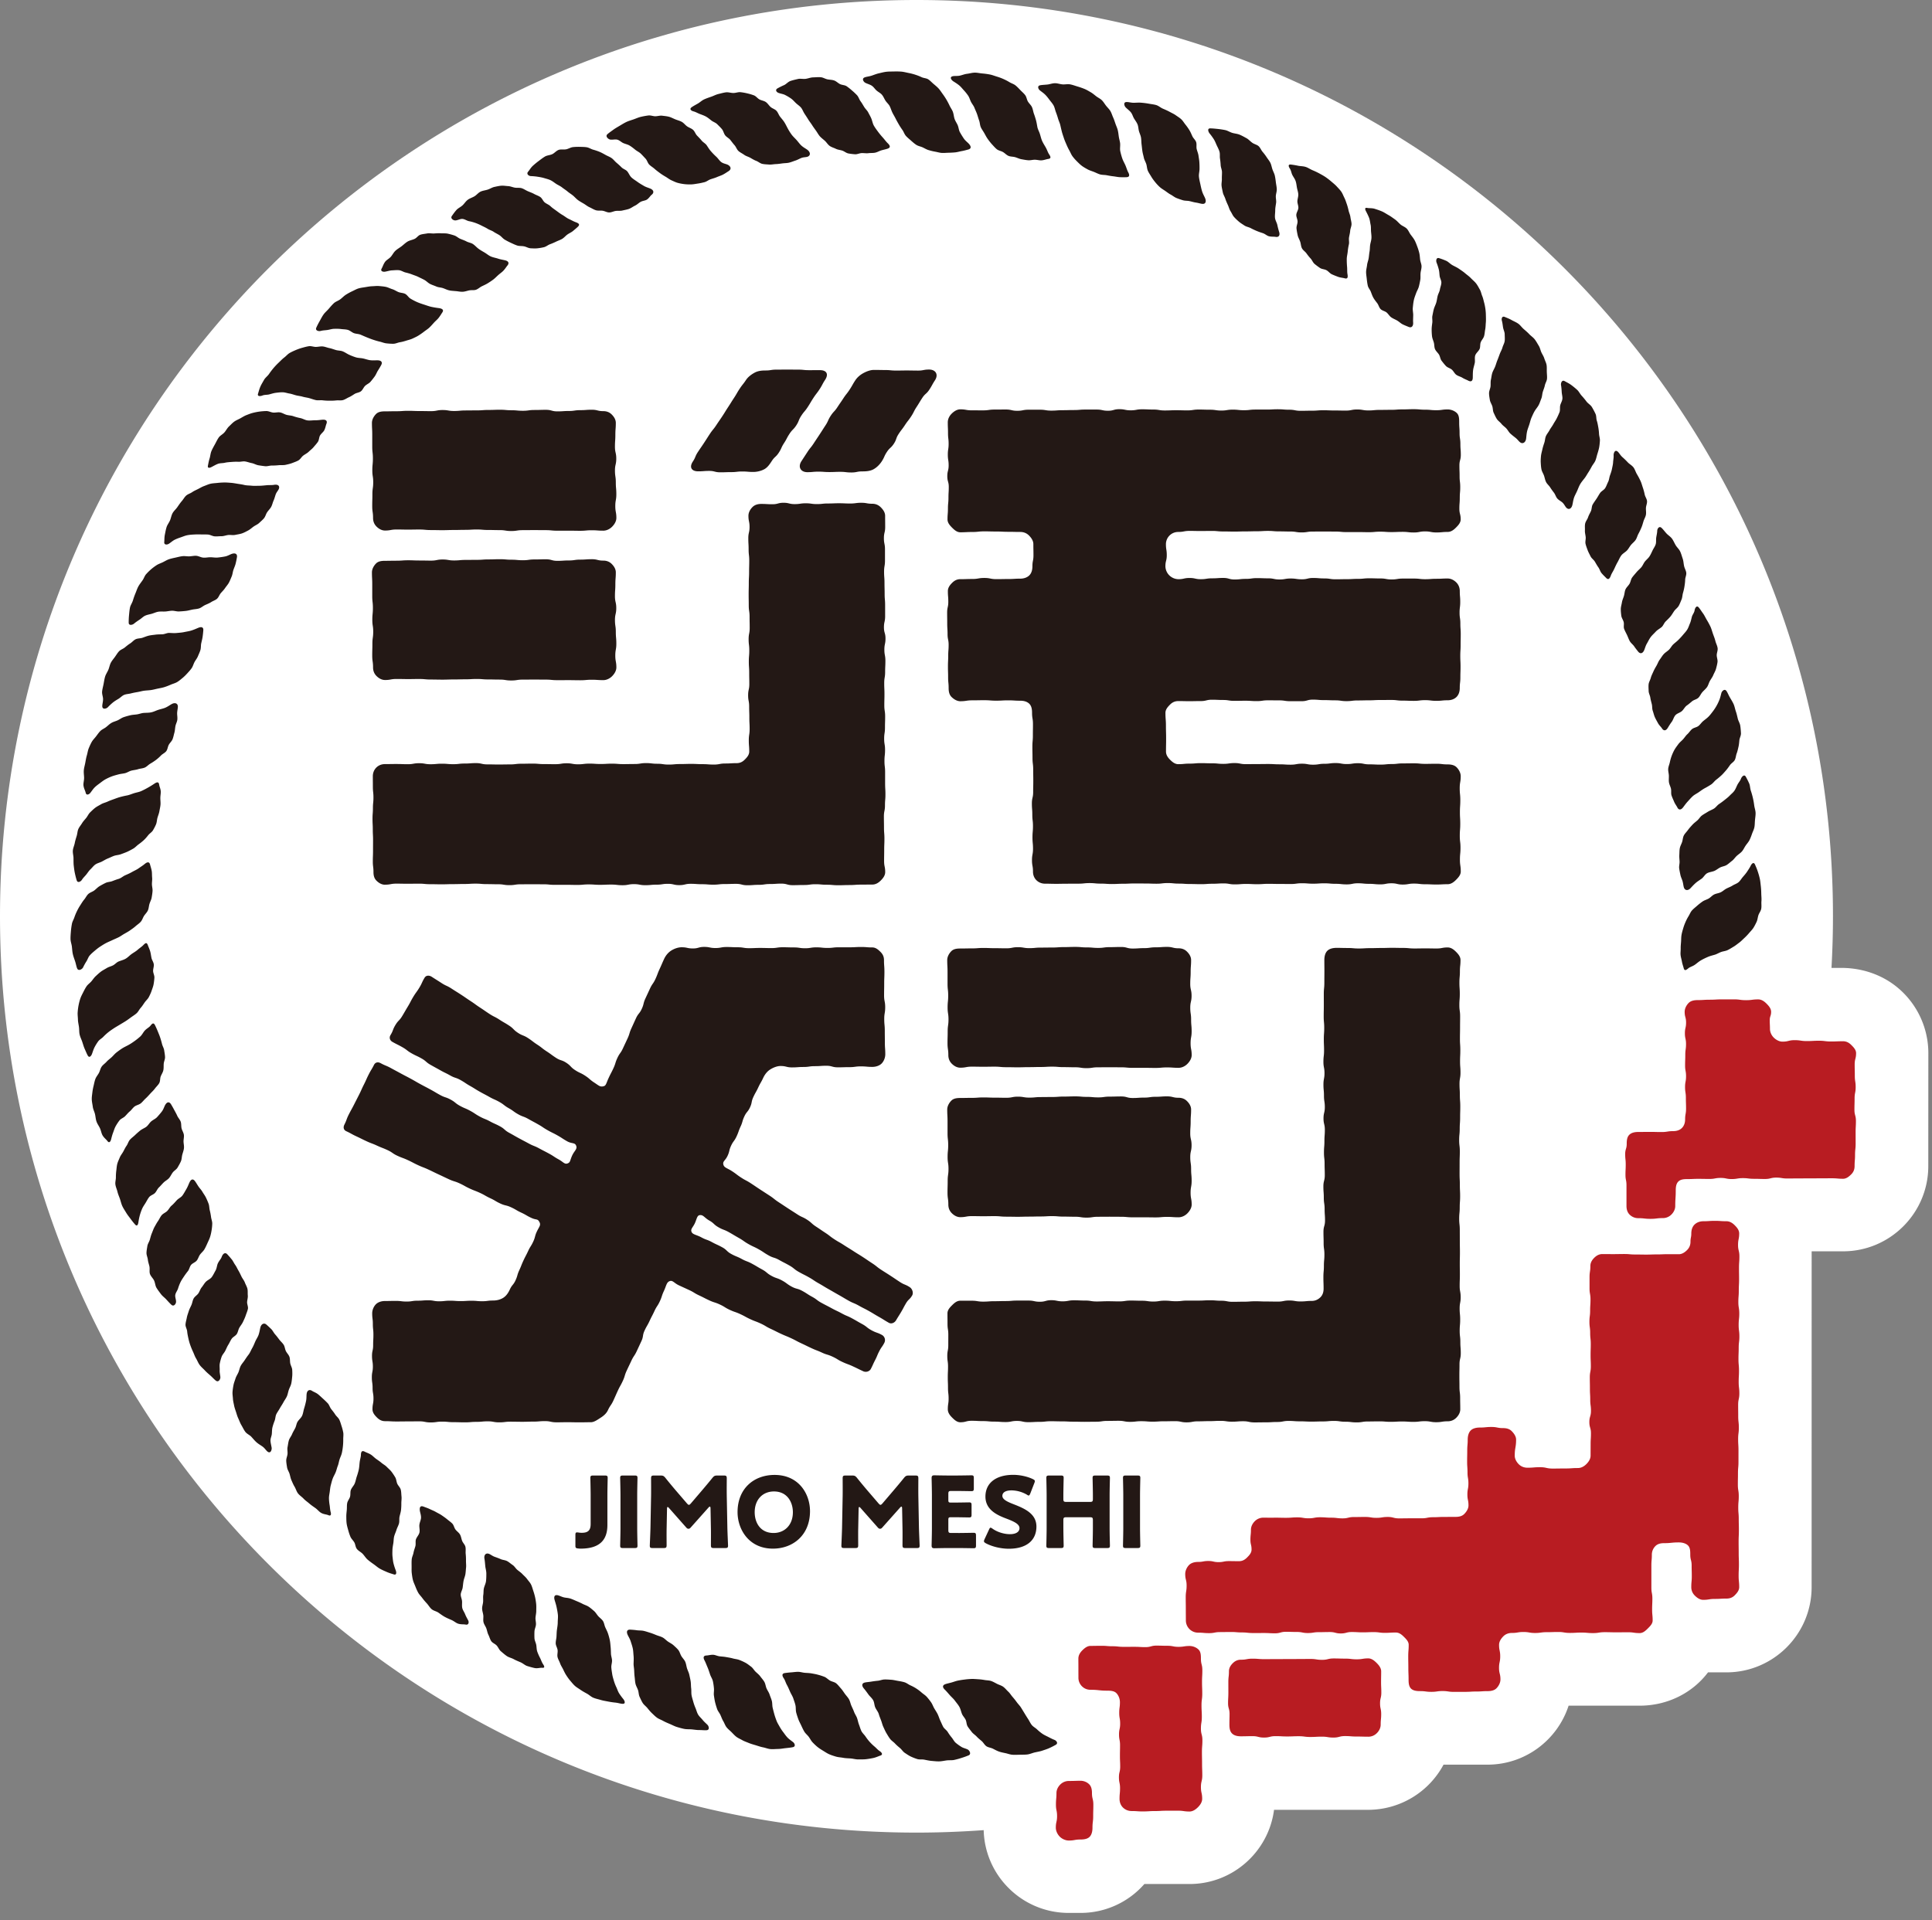 <svg id="_デザイン" xmlns="http://www.w3.org/2000/svg" viewBox="0 0 170 169"><rect x="0" y="0" width="170" height="169" fill="#808080" stroke="none"/><path d="M167.137 87.06c-1.367-1.21-3.186-1.875-5.122-1.875h-.859a81.96 81.96 0 00.13-4.541C161.286 36.105 125.181 0 80.643 0S0 36.105 0 80.644s36.105 80.644 80.643 80.644c1.989 0 3.96-.076 5.913-.217a7.443 7.443 0 002.186 5.088 7.451 7.451 0 005.303 2.197h1.025a7.44 7.44 0 005.625-2.543h3.973c3.807 0 6.96-2.851 7.437-6.53h8.296a7.536 7.536 0 006.618-3.975h3.87c3.33 0 6.159-2.181 7.135-5.19h6.25c2.427 0 4.63-1.097 6.018-2.933h1.616c4.135 0 7.5-3.365 7.5-7.5l.003-29.556h2.763c4.133 0 7.498-3.363 7.5-7.497l.005-9.944a7.516 7.516 0 00-2.541-5.629z" fill="#fff"/><path d="M99.565 159.39c-.294 0-.567-.12-.761-.315s-.294-.467-.294-.761c0-.471.045-.471.045-.942 0-.472-.098-.472-.098-.945 0-.471.11-.471.11-.943s-.022-.472-.022-.944c0-.473.009-.473.01-.945 0-.472-.09-.472-.09-.944 0-.473.099-.473.099-.947 0-.473-.081-.473-.081-.947s.061-.474.061-.948c0-.294-.124-.607-.318-.801s-.507-.211-.801-.211c-.735 0-.735-.079-1.47-.079-.295 0-.554-.11-.748-.303s-.314-.453-.314-.748c0-.423-.003-.423-.002-.845s-.004-.423-.003-.846c0-.294.15-.531.345-.725s.431-.394.726-.394c.482 0 .482-.01.964-.01.484 0 .484.04.968.04.483 0 .483.052.966.052s.483-.002.967-.002.484.027.968.027.484-.132.967-.132c.485 0 .485.014.97.014s.485.093.97.093.486-.075.971-.075c.295 0 .6.124.795.318s.206.5.206.794c0 .514.125.514.125 1.027 0 .514-.028.514-.028 1.028 0 .512.02.512.02 1.025s-.065.512-.065 1.025c0 .514.028.514.028 1.028 0 .513-.08.513-.08 1.026 0 .514.13.514.13 1.028 0 .515-.04.515-.04 1.03 0 .513.011.513.011 1.027 0 .515.02.515.02 1.03 0 .516-.12.516-.12 1.032s.11.516.11 1.031c0 .295-.178.548-.372.742s-.447.377-.742.377c-.51 0-.51-.072-1.02-.072l-1.018.002c-.51 0-.51.03-1.02.03-.511 0-.511.031-1.022.033s-.512-.035-1.023-.035zm46.757-52.185c.294 0 .557-.12.75-.314s.336-.456.336-.751c0-.684.045-.684.044-1.369 0-.294.033-.589.227-.783s.489-.215.783-.215c.49 0 .49-.022.978-.022.49 0 .49.009.979.009.49 0 .49-.09.978-.09.49 0 .49.099.98.099.488 0 .488-.081.976-.081s.488.06.977.06c.49 0 .49.015.98.015.489 0 .489-.121.978-.121.49 0 .49.078.98.078s.49-.007.98-.007.49-.004.979-.004c.49 0 .49-.003.981-.003.492 0 .492-.005.984-.005s.491.043.983.043c.294 0 .528-.198.722-.393s.291-.427.292-.722c0-.495.04-.495.04-.99s.052-.496.052-.992l-.002-.994c0-.497.027-.497.027-.993 0-.497-.131-.497-.131-.994 0-.498.014-.498.014-.995s.094-.497.094-.994c0-.498-.075-.498-.075-.996 0-.5-.012-.5-.012-.998s.124-.499.124-.998c0-.294-.229-.523-.423-.717s-.422-.327-.717-.327c-.533 0-.533.02-1.066.02s-.533-.065-1.065-.065c-.534 0-.534.029-1.068.029-.535 0-.535-.08-1.07-.08s-.534.13-1.068.13c-.295 0-.578-.166-.772-.36s-.33-.477-.33-.772c0-.374-.02-.374-.019-.747s.12-.373.121-.747c0-.295-.218-.533-.412-.727s-.431-.365-.726-.365c-.533 0-.533.069-1.065.069-.532 0-.532-.072-1.064-.072l-1.067.001c-.534 0-.534.03-1.068.03s-.534.034-1.068.034c-.294 0-.589.053-.783.247s-.354.488-.354.783c0 .472.124.472.124.944s-.104.472-.104.944c0 .473.101.473.1.947 0 .472-.064.472-.065.945 0 .474-.017.474-.017.947 0 .474.084.474.084.948 0 .473-.087.473-.087.946 0 .474.072.474.072.949s.016.475.016.95-.082.475-.083.95c0 .295-.091.567-.286.76s-.466.272-.76.272c-.514 0-.514.08-1.027.08-.515 0-.515-.013-1.03-.013s-.514.007-1.028.007c-.294 0-.59.058-.784.252s-.223.49-.223.784c0 .456-.135.456-.135.912s.047.456.047.912-.022.456-.022.912.088.456.089.913v1.83c0 .294.08.563.274.757s.463.315.757.315c.544 0 .544.06 1.088.059s.543-.066 1.086-.066zm-25.92 45.644c.294 0 .556-.12.75-.315s.336-.456.336-.75c0-.47.045-.47.045-.938 0-.467-.099-.467-.099-.935 0-.469.111-.469.111-.937 0-.47-.022-.47-.022-.94s.009-.469.009-.938c0-.295-.201-.541-.395-.735s-.44-.405-.735-.405c-.51 0-.51.081-1.019.081-.508 0-.508-.06-1.016-.06s-.508-.015-1.016-.015c-.51 0-.51.121-1.02.121-.508 0-.508-.078-1.017-.078-.51 0-.51.007-1.019.007-.51 0-.51.004-1.02.004s-.51.003-1.019.003c-.51 0-.51.005-1.021.005-.511 0-.511-.043-1.023-.043s-.511.092-1.023.092c-.294 0-.521.113-.715.307s-.337.421-.337.716c0 .468-.053.468-.053.936l.002.936c0 .468-.026.468-.026.937 0 .47.132.47.131.94s-.013.469-.013.938c0 .295.036.586.23.78s.486.25.78.25c.51 0 .51-.013 1.02-.013.508 0 .508.124 1.016.124s.508-.125 1.016-.125c.51 0 .51.028 1.019.028.509 0 .509-.02 1.018-.02.51 0 .51.065 1.019.065.51 0 .51-.028 1.02-.028s.51.08 1.018.08c.511 0 .511-.131 1.022-.131s.51.041 1.022.04.512.015 1.023.015zm-26.356 3.895c-.294 0-.557.12-.751.314s-.335.457-.335.752c0 .507-.046.507-.046 1.014 0 .508.099.508.099 1.016s-.11.508-.11 1.016c0 .295.156.598.35.792s.498.338.792.338c.513 0 .513-.09 1.026-.09.294 0 .61-.04.804-.235s.254-.51.254-.805c0-.507.061-.507.061-1.014 0-.508.015-.508.015-1.016s-.122-.508-.121-1.017c0-.294-.048-.576-.242-.77s-.476-.313-.77-.313c-.513.004-.513.018-1.026.018zm17.113-23.174c-.294 0-.557.12-.75.315s-.336.456-.336.75c0 .437-.045.437-.046.873s.1.437.099.873c0 .294-.21.511-.404.705s-.41.315-.705.315c-.448 0-.448-.008-.896-.008-.45 0-.45.09-.898.09-.45 0-.45-.1-.9-.1s-.45.082-.9.082c-.294 0-.596.073-.79.267s-.343.497-.343.791c0 .51.122.51.122 1.021 0 .512-.078.512-.078 1.024 0 .513.008.513.008 1.026s.004.512.005 1.025a1.076 1.076 0 001.08 1.072c.482 0 .482.042.965.042.482 0 .482-.092.964-.092.483 0 .483-.009.965-.009.483 0 .483.04.966.04s.483.052.965.052l.966-.002c.483 0 .483.026.966.026s.483-.132.966-.132c.482 0 .482.014.964.014s.482.094.964.094c.484 0 .484-.076.967-.076s.483-.012.965-.012c.484 0 .484.124.967.124.484 0 .484-.125.968-.125.483 0 .483.028.966.028.485 0 .485-.02.969-.02.485 0 .485.065.97.065s.485-.029.97-.029c.295 0 .514.18.708.374s.425.413.425.708c0 .507-.04.507-.04 1.014 0 .509.01.509.01 1.017s.02.508.02 1.016c0 .294.02.61.214.804s.51.224.805.224c.493 0 .493.064.986.064.494 0 .494-.07.987-.07s.493.073.986.073l.988-.002c.495 0 .495-.03.99-.03s.495-.033.99-.033c.294 0 .589-.053.783-.247s.354-.489.354-.783c0-.508-.124-.508-.124-1.015 0-.508.104-.508.104-1.016s-.101-.508-.101-1.016c0-.295.183-.555.377-.75s.455-.294.75-.294c.51 0 .51-.084 1.02-.084s.51.087 1.02.087.51-.071 1.019-.071c.51 0 .51-.017 1.022-.017.51 0 .51.082 1.02.082.511 0 .511-.03 1.022-.03.512 0 .512.045 1.023.045.51 0 .51-.08 1.022-.08s.512.013 1.024.013c.513 0 .513-.006 1.025-.006s.513.073 1.026.073c.294 0 .517-.204.711-.399s.432-.416.432-.71c0-.483-.046-.483-.046-.965 0-.483.021-.483.022-.965 0-.482-.088-.482-.088-.964v-1.934c0-.484.042-.484.042-.967 0-.295.12-.562.314-.756s.462-.255.756-.255c.653 0 .653-.066 1.305-.066.295 0 .613.076.807.27s.199.512.199.807c0 .476.12.476.12.952 0 .477.013.477.013.954s-.044.477-.044.954c0 .295.114.545.308.74s.444.377.739.377c.51 0 .51-.08 1.021-.08s.511-.03 1.022-.03c.295 0 .531-.087.726-.282s.4-.43.4-.725c0-.5-.05-.5-.05-1.002s.026-.502.026-1.004-.02-.502-.02-1.003c0-.5-.007-.5-.007-1.001 0-.5.023-.5.023-1.001s-.013-.5-.013-1.001c0-.501-.043-.501-.042-1.002 0-.502.044-.502.044-1.003 0-.503-.08-.503-.08-1.005 0-.501.01-.501.01-1.003 0-.5.044-.5.044-1.002l.001-1.003c0-.502-.03-.502-.03-1.004s.061-.502.061-1.004-.054-.502-.054-1.004-.006-.502-.006-1.004.105-.502.105-1.005c0-.502-.059-.502-.058-1.004 0-.503.027-.503.027-1.005 0-.503-.046-.503-.046-1.005 0-.503.02-.503.02-1.006 0-.501.06-.501.06-1.003s-.064-.5-.064-1.002c0-.503.055-.503.055-1.006s-.081-.503-.081-1.005c0-.503.038-.503.038-1.006s.026-.503.026-1.007c0-.503-.008-.503-.008-1.005 0-.504.036-.504.036-1.008 0-.505-.12-.505-.119-1.01s.1-.504.1-1.01c0-.294-.203-.528-.397-.722s-.428-.348-.723-.348c-.51 0-.51-.035-1.022-.035s-.51.035-1.021.035c-.295 0-.578.105-.773.3s-.276.476-.277.77c-.001.367-.071.367-.072.732 0 .295-.103.536-.297.73s-.436.37-.73.37c-.48 0-.48-.003-.96-.003s-.48.02-.96.02-.48.016-.96.016-.48-.009-.96-.009c-.482 0-.482-.042-.963-.042-.482 0-.482.01-.964.01s-.481-.005-.963-.005c-.295 0-.526.141-.72.336s-.334.425-.334.72c0 .49-.072.49-.072.979v.98c0 .49.084.49.084.98s-.032.49-.032.98c0 .491-.062.491-.062.982 0 .49.066.49.065.98 0 .491.052.491.052.982 0 .49-.016.49-.016.979s.022.49.022.978c0 .491-.09.491-.09.982 0 .49.011.49.01.98 0 .492.027.492.027.982 0 .492.064.492.064.983s-.141.491-.141.982.14.492.14.983c0 .493-.029.493-.029.986s-.003.492-.003.985c0 .294-.173.548-.367.742s-.448.35-.743.35c-.554 0-.554.038-1.11.038-.555 0-.555.009-1.112.009s-.557-.12-1.114-.12-.557.045-1.114.045c-.294 0-.565-.11-.759-.305s-.356-.465-.355-.759c0-.705.119-.705.12-1.41 0-.294-.199-.557-.392-.751s-.457-.261-.751-.261c-.512 0-.512-.1-1.023-.1s-.511.05-1.023.05c-.294 0-.611.062-.805.257s-.264.51-.264.805c0 .482-.041.482-.041.964 0 .483-.01.483-.01.965s.033.482.033.964c0 .483.08.483.08.966 0 .484-.09.484-.09.968s.096.484.096.968c0 .294-.186.567-.38.76s-.467.246-.761.246c-.497 0-.497.004-.993.004-.497 0-.497.026-.993.026-.498 0-.498.095-.995.095h-.993c-.497 0-.497.007-.995.007-.496 0-.496-.125-.993-.125-.498 0-.498.078-.995.078-.496 0-.496-.079-.992-.079s-.496.008-.992.008c-.498 0-.498.117-.996.117-.496 0-.496-.06-.993-.06-.498 0-.498-.037-.995-.037-.498 0-.498.091-.996.091s-.498-.082-.995-.082c-.498 0-.498.038-.997.038-.5 0-.5-.013-.999-.01s-.499 0-.998 0z" fill="#b81c22"/><path d="M80.166 12.379c.15.133.3.266.461.37.168.108.374.139.55.218.18.082.347.19.532.244.19.057.381.104.571.137.197.034.39.097.582.11.2.013.401-.01.591-.015.204-.004.402-.013.588-.032.209-.02.4-.082.578-.113.22-.038.41-.096.565-.135.267-.067.294-.243.09-.483-.119-.14-.313-.272-.457-.475a7.256 7.256 0 01-.348-.562c-.106-.183-.113-.426-.203-.632-.087-.197-.224-.378-.286-.592-.053-.183-.066-.392-.14-.587-.07-.181-.195-.348-.284-.534a6.554 6.554 0 00-.279-.531 5.999 5.999 0 00-.332-.5c-.117-.158-.223-.334-.36-.482-.135-.145-.293-.275-.448-.405-.151-.128-.29-.287-.46-.397-.165-.107-.397-.102-.582-.19a4.527 4.527 0 00-.553-.217 4.784 4.784 0 00-.577-.15c-.224-.043-.437-.104-.65-.122a6.236 6.236 0 00-.666-.012c-.232.005-.454 0-.666.025-.232.029-.446.09-.65.135-.234.053-.437.141-.628.204-.247.081-.481.092-.643.164-.258.116-.066.397.086.472.192.094.394.143.553.246.178.115.283.303.427.428.158.137.349.225.474.372.133.157.203.351.31.517.108.17.277.303.37.48.091.177.145.374.231.555.085.18.195.348.285.53.087.176.185.348.287.525.097.17.205.332.324.5.112.158.17.368.31.523.128.144.29.271.447.411zm-7.161.462c.163.118.368.168.54.254.177.09.38.099.564.16.188.061.349.215.539.25.194.036.394.059.587.072.198.013.395-.096.588-.103.2-.007.397.033.586.009.202-.026.406-.006.589-.044.205-.042.381-.156.554-.205.216-.062.411-.098.562-.153.258-.094.225-.26-.004-.478-.132-.126-.264-.31-.428-.496a6.923 6.923 0 01-.418-.507c-.125-.17-.26-.348-.371-.544-.107-.187-.138-.415-.222-.621-.071-.176-.178-.352-.273-.538-.087-.173-.25-.31-.358-.486-.103-.167-.197-.34-.32-.504-.118-.157-.17-.376-.308-.525a5.616 5.616 0 00-.442-.416 5.08 5.08 0 00-.475-.377c-.164-.11-.403-.098-.585-.19-.175-.088-.32-.249-.513-.316-.185-.065-.393-.06-.595-.101-.19-.04-.376-.167-.582-.184-.228-.02-.455.007-.67.012-.23.005-.445.101-.659.128-.23.03-.467-.035-.674.013-.228.053-.451.103-.65.17-.227.076-.385.284-.568.367a6.556 6.556 0 00-.586.29c-.243.143-.071.34.088.398.2.074.407.095.576.181.19.096.363.2.52.309.171.12.3.278.44.411.15.142.33.25.453.403.126.158.19.36.3.526.11.166.22.332.325.504.103.169.231.324.34.496.104.166.223.326.342.492.115.158.205.34.34.495.129.145.294.264.449.404.143.129.248.322.419.445zm-6.977 1.05c.174.1.333.2.512.267.186.071.346.223.534.264.194.042.397.044.59.06.197.016.394-.03.587-.038.199-.007.39-.035.581-.062.2-.028.4-.02.586-.063.198-.046.38-.126.558-.183.2-.064.37-.167.537-.234.209-.083.438-.054.582-.125.248-.12.206-.394-.045-.587-.144-.111-.352-.21-.535-.378-.15-.137-.277-.324-.432-.496-.141-.157-.31-.305-.442-.488a4.974 4.974 0 01-.346-.561c-.09-.168-.175-.35-.288-.526-.105-.163-.242-.31-.368-.474-.12-.155-.18-.368-.32-.518-.134-.144-.36-.2-.512-.334-.148-.13-.253-.318-.419-.434-.161-.114-.381-.134-.56-.23-.174-.092-.303-.29-.494-.361a4.682 4.682 0 00-.58-.172 4.716 4.716 0 00-.599-.105c-.194-.02-.399.067-.606.071-.229.005-.459-.084-.672-.057-.228.03-.448.096-.657.145-.226.053-.426.167-.627.236-.221.077-.432.147-.622.234-.218.1-.38.264-.554.365-.224.13-.42.231-.563.336-.227.167-.014.312.15.354.207.052.38.16.556.229.2.076.385.138.553.23.183.102.33.232.483.35.163.126.375.186.513.326.142.143.292.284.419.438.126.154.16.382.282.541.12.158.33.248.455.407.122.155.236.315.373.467.13.145.19.366.341.505.143.13.337.215.506.338.155.114.36.16.543.264zm-6.937 1.982c.184.08.365.174.55.223a4.036 4.036 0 001.178.133c.198-.005.396-.046.588-.074.197-.028.391-.074.578-.12.194-.05.355-.193.535-.255.192-.067.38-.114.552-.189.192-.084.383-.14.542-.223.199-.105.36-.22.495-.305.234-.146.237-.375-.032-.54-.155-.096-.413-.11-.613-.258-.163-.121-.28-.33-.453-.485a5.954 5.954 0 01-.455-.468c-.143-.16-.252-.345-.377-.53-.107-.157-.315-.254-.446-.417-.122-.151-.263-.29-.405-.438-.135-.142-.195-.37-.35-.504-.147-.13-.358-.19-.524-.307-.161-.114-.287-.294-.464-.392-.173-.096-.379-.143-.566-.22-.183-.073-.365-.176-.562-.229-.19-.05-.396-.066-.598-.092-.195-.025-.399.047-.605.048-.195 0-.402-.094-.608-.068a6.44 6.44 0 00-.66.12c-.224.053-.431.15-.633.22-.22.077-.44.137-.632.228-.212.099-.403.222-.583.328-.207.123-.405.235-.567.353-.21.154-.401.284-.533.404-.209.189.089.445.257.469.21.03.43-.041.614.007.206.055.36.229.536.304.193.082.395.12.56.222.175.108.332.233.484.358.157.128.354.212.496.352.142.14.277.29.415.437.136.144.182.377.323.522.138.14.322.24.473.377.145.13.305.248.47.37.156.116.324.22.504.325.167.097.324.23.517.314zm-6.659 2.63c.191.06.403.015.592.045.197.03.385.15.578.15.198.001.39-.108.581-.133.196-.025.403.01.59-.038.193-.049.396-.078.577-.144.188-.069.35-.201.523-.282.184-.087.326-.237.488-.33.182-.104.414-.106.563-.206.187-.125.289-.323.415-.421.217-.17.203-.394-.082-.53-.164-.08-.386-.127-.6-.253-.175-.103-.368-.212-.556-.348-.17-.124-.365-.237-.532-.39-.159-.144-.234-.373-.377-.543-.123-.145-.356-.205-.504-.354a7.004 7.004 0 00-.439-.402c-.15-.126-.27-.294-.436-.412-.161-.113-.354-.178-.53-.278-.173-.097-.343-.193-.53-.272a4.933 4.933 0 00-.564-.19c-.19-.054-.366-.181-.567-.212-.194-.03-.399-.031-.603-.036a4.665 4.665 0 00-.603.023c-.194.021-.374.14-.575.188-.223.052-.474-.016-.677.055-.217.076-.372.285-.566.376-.21.099-.462.1-.644.21-.2.12-.38.262-.547.387a6.922 6.922 0 00-.516.424c-.192.175-.299.385-.417.518-.188.21.057.386.226.392.213.009.405.026.592.055.21.033.4.065.584.12.2.062.392.104.566.188.185.089.336.217.5.325.17.11.358.186.514.31.156.124.33.227.483.358.15.129.325.23.481.359.152.126.279.283.444.403.157.115.33.208.508.312.167.1.32.232.51.317.177.079.35.195.55.259zm-6.318 3.178c.197.04.377.16.568.17.2.01.401.023.593.004.197-.02.397-.054.585-.098.193-.046.354-.194.535-.26a5.64 5.64 0 00.537-.23c.18-.088.37-.146.534-.244.174-.106.3-.267.451-.376.17-.123.359-.198.497-.314.172-.144.323-.27.438-.382.198-.191.088-.296-.21-.402-.171-.061-.369-.178-.595-.281-.185-.085-.357-.235-.558-.351-.183-.105-.356-.239-.538-.372-.173-.127-.356-.246-.516-.4-.137-.133-.343-.2-.505-.332-.15-.123-.224-.36-.394-.476-.162-.11-.365-.171-.543-.27-.172-.096-.364-.159-.55-.24-.182-.078-.35-.204-.544-.264-.19-.057-.406-.014-.606-.05-.194-.035-.384-.124-.587-.134-.197-.01-.403-.05-.607-.034-.195.016-.398.063-.6.106-.19.041-.366.16-.562.228-.216.076-.451.092-.645.184-.208.098-.353.298-.537.409-.198.12-.424.182-.594.31-.187.141-.305.345-.459.486-.177.163-.4.256-.533.406-.174.194-.301.383-.405.528-.165.228.143.409.312.398.213-.014.412-.143.602-.133.212.011.396.16.584.197.205.04.388.091.57.156.194.07.368.147.543.238.18.092.36.169.529.276.168.108.375.157.54.272.163.112.35.192.518.304.163.11.286.286.463.388.168.098.345.19.532.276.176.08.357.17.555.235.183.06.396.03.602.072zm-5.975 3.943c.2.02.39.064.581.053.199-.011.382-.082.57-.12.195-.04.41.008.593-.056.187-.066.337-.217.51-.302.179-.088.359-.165.522-.267a6.63 6.63 0 00.487-.327c.162-.123.295-.268.435-.392.156-.14.323-.25.448-.38.156-.161.257-.335.36-.458.177-.21.11-.39-.198-.464-.177-.043-.398-.073-.633-.152-.193-.065-.42-.097-.632-.191-.193-.086-.364-.238-.559-.352-.185-.108-.378-.214-.554-.351-.15-.117-.286-.276-.46-.39-.163-.107-.384-.13-.565-.227-.172-.093-.36-.151-.548-.231-.182-.077-.334-.236-.527-.296a5.304 5.304 0 00-.582-.159c-.194-.038-.4-.016-.602-.03-.197-.015-.394.004-.597.016-.196.01-.404-.04-.605-.003-.192.037-.403.05-.599.115-.185.06-.314.276-.502.364-.207.098-.439.127-.622.239-.197.119-.354.28-.524.41-.185.14-.383.249-.539.394-.171.16-.268.373-.406.53-.16.18-.389.283-.507.447-.151.21-.213.437-.301.59-.14.245.135.305.302.276.21-.036.407-.104.597-.114.212-.011.422-.034.612-.017.209.018.392.154.58.2.2.048.39.1.573.171.188.074.38.13.56.22.178.089.361.17.538.267.173.095.314.256.493.35.174.092.372.146.558.23.178.079.39.076.584.142.184.062.36.157.563.2.189.041.386.045.596.066zm-5.529 4.631c.201-.001.389-.103.578-.133.197-.032.379-.084.562-.142.19-.06.379-.1.553-.184.18-.085.359-.163.522-.266.169-.107.33-.218.482-.337.158-.123.33-.228.469-.358.148-.14.278-.292.403-.43.141-.155.302-.282.413-.424.139-.176.24-.352.33-.485.153-.228-.012-.34-.325-.382a7.5 7.5 0 01-.65-.11c-.198-.045-.412-.124-.633-.196-.2-.065-.416-.134-.622-.226a5.053 5.053 0 01-.589-.31c-.161-.1-.27-.316-.457-.411-.172-.089-.4-.08-.59-.158-.18-.074-.35-.196-.545-.255-.188-.058-.374-.162-.573-.202-.194-.039-.401-.055-.603-.073-.197-.017-.403.014-.606.02-.197.007-.396.048-.597.08-.194.032-.396.054-.592.113-.187.057-.362.163-.55.248a5.04 5.04 0 00-.526.286c-.196.119-.344.286-.515.416-.183.139-.416.203-.573.35-.169.159-.313.332-.452.493-.154.177-.332.324-.453.495-.14.197-.24.404-.34.58-.128.224-.23.427-.301.59-.114.257.223.329.387.282.205-.058.406-.054.593-.084.21-.033.4-.1.591-.103.21-.004.409-.007.6.019.205.027.413.022.603.074.194.053.35.217.538.287.187.07.405.06.59.138.183.076.364.16.552.235.183.073.367.148.56.211.186.061.374.12.574.165.19.042.379.13.586.151.192.021.396.037.606.036zm-5.026 4.988c.2-.023.404.02.59-.03.192-.052.355-.175.532-.252.18-.08.336-.191.5-.292.17-.103.402-.112.554-.232.156-.123.227-.341.365-.475.144-.14.35-.215.474-.36.133-.154.254-.313.365-.463.124-.17.19-.364.286-.517.12-.19.22-.358.295-.5.13-.243.005-.401-.31-.41-.183-.005-.407.02-.654-.009-.202-.023-.411-.107-.639-.155-.206-.044-.437-.034-.65-.105a4.976 4.976 0 01-.615-.243c-.171-.084-.337-.205-.531-.28-.181-.07-.395-.057-.593-.115-.188-.055-.37-.13-.57-.17-.194-.038-.383-.125-.585-.144-.197-.018-.398.037-.6.04-.198.004-.407-.09-.607-.063-.196.027-.396.085-.592.139-.19.051-.383.121-.572.2-.18.076-.369.16-.547.263-.168.098-.3.265-.464.39-.183.139-.331.301-.488.449a6.3 6.3 0 00-.456.478 6.396 6.396 0 00-.4.528c-.134.192-.333.33-.435.511-.118.211-.24.406-.322.591-.104.237-.155.462-.21.63-.085.27.226.227.383.164.198-.079.42-.05.604-.1.204-.055.393-.116.582-.14.208-.025.407-.051.6-.046.206.006.398.078.592.11.2.032.383.106.576.156.193.05.395.064.588.122.19.057.392.075.587.13.19.053.378.127.577.17.19.04.397-.003.601.02.193.023.385.034.594.034.193 0 .386-.001.595-.025zm-4.448 5.666c.196-.043.393-.086.572-.155.185-.072.38-.136.548-.232.172-.098.27-.305.424-.422.157-.12.341-.204.48-.338.143-.14.308-.258.43-.406.13-.154.267-.303.376-.46.116-.167.102-.409.196-.57.106-.181.295-.302.374-.464.099-.201.125-.407.185-.555.103-.255-.026-.392-.341-.368-.182.014-.403.052-.651.05-.203-.002-.43.037-.661.013-.21-.022-.413-.156-.633-.204a4.829 4.829 0 01-.629-.17c-.179-.065-.39-.063-.592-.118-.187-.05-.366-.176-.568-.213-.193-.035-.405.03-.608.013-.196-.018-.394-.135-.597-.133a5.14 5.14 0 00-1.2.163c-.191.048-.382.127-.572.2-.183.072-.354.185-.533.284-.172.094-.366.167-.532.288-.157.115-.295.268-.446.41-.167.156-.266.366-.406.528-.15.175-.38.277-.503.453-.132.19-.227.4-.33.587-.113.204-.226.402-.308.594-.096.221-.103.459-.165.651-.079.247-.112.465-.149.638-.057.276.176.204.326.125.189-.1.368-.204.545-.272.198-.076.417-.053.603-.096.204-.048.4-.058.593-.073.205-.016.4-.026.596-.015.202.012.412-.058.61-.028.197.03.388.108.585.145.195.037.377.154.577.188.194.033.395.062.599.084.193.02.399-.061.604-.059.194.002.39-.01.597-.03.191-.02.399.012.604-.033zm-3.844 6.035c.19-.063.365-.164.535-.252.177-.091.321-.229.478-.341.16-.116.356-.189.496-.322.144-.136.302-.265.426-.414.127-.152.17-.369.277-.529.112-.166.263-.305.355-.472.098-.178.134-.38.21-.55.087-.192.13-.384.191-.554.077-.21.244-.363.288-.517.076-.265-.134-.377-.445-.32-.18.033-.405.01-.653.034-.201.019-.417.046-.648.047-.211 0-.432.019-.657-.006-.214-.023-.443-.013-.66-.067-.184-.046-.38-.07-.586-.104-.192-.03-.385-.068-.59-.083-.195-.015-.392-.032-.596-.029a5.942 5.942 0 00-.595.039c-.196.022-.396.026-.593.071-.193.044-.373.132-.564.2-.185.068-.351.17-.532.263-.175.09-.357.163-.525.28-.16.111-.374.165-.527.303-.144.13-.241.32-.376.476-.15.173-.272.357-.395.533-.13.19-.314.339-.417.527-.112.203-.143.437-.226.633-.091.216-.242.4-.305.6-.072.23-.109.456-.15.654-.053.253-.037.483-.055.66-.029.28.272.243.413.149.177-.119.327-.258.496-.344.189-.097.38-.161.56-.224.199-.068.387-.15.578-.184.202-.038.406-.05.603-.06a6.62 6.62 0 01.604-.004c.2.01.402-.006.603.01.197.017.388.145.59.158.197.013.4-.015.604-.014.194 0 .387-.086.592-.106.193-.018.4.034.604-.01.188-.039.392-.064.592-.13zm-3.237 6.303c.183-.083.363-.15.524-.255.166-.109.372-.165.516-.294.148-.131.207-.348.333-.495.129-.15.269-.284.376-.445.111-.165.25-.312.34-.482.093-.177.165-.362.24-.538.078-.187.092-.39.15-.568.066-.199.153-.377.196-.552.055-.218.09-.411.117-.569.048-.27-.116-.402-.42-.312-.174.051-.369.186-.612.236-.199.04-.42.072-.65.096-.21.023-.434-.023-.66-.024-.216-.001-.442.058-.663.027-.189-.026-.38-.143-.588-.155-.194-.01-.398.042-.603.048-.196.006-.403-.039-.606-.014-.195.023-.394.077-.592.121-.193.044-.395.082-.587.148-.187.064-.361.176-.544.265-.177.086-.378.148-.548.259a4.683 4.683 0 00-.487.365 4.764 4.764 0 00-.432.428c-.13.145-.188.357-.306.527-.13.188-.271.36-.375.548-.11.202-.175.416-.258.613-.09.214-.16.422-.222.626-.068.224-.215.418-.256.622-.048.237-.064.466-.084.667a6.38 6.38 0 00-.03.663c.001.281.331.198.461.09.164-.137.33-.249.489-.353.177-.115.322-.271.495-.352.19-.088.399-.116.584-.17.198-.058.386-.151.58-.181.2-.03.407-.006.607-.018.2-.012.398-.063.6-.067.198-.005.4.07.602.062.197-.007.397-.025.6-.046.194-.02.386-.078.588-.119.19-.038.397-.04.596-.104.183-.06.338-.211.53-.298zm-2.469 6.781c.174-.101.325-.237.474-.358.154-.126.293-.268.423-.41.133-.147.27-.292.38-.452.113-.163.16-.363.25-.534.093-.176.229-.33.3-.51.076-.185.165-.367.22-.55.058-.194.033-.405.072-.588.045-.205.097-.395.122-.574.032-.222.051-.418.063-.578.019-.274-.154-.337-.446-.217-.169.07-.373.163-.61.238-.193.06-.414.09-.64.138-.207.045-.427.055-.652.078-.214.021-.43 0-.653-.007-.19-.006-.39.111-.6.121-.193.01-.392.003-.596.03-.194.027-.393.041-.592.087-.192.044-.375.124-.567.189-.188.063-.412.044-.596.13-.179.083-.312.261-.484.368-.168.104-.317.23-.475.359-.152.124-.367.186-.507.335-.134.142-.237.323-.357.49-.114.158-.251.313-.351.494-.11.201-.143.433-.226.631-.089.212-.225.4-.287.605-.067.222-.097.448-.137.657-.045.23-.109.45-.128.657-.023.24.082.467.082.668.002.26-.085.488-.066.665.03.28.367.179.485.057a5.17 5.17 0 01.437-.411c.165-.134.335-.232.498-.33.18-.108.321-.275.5-.349.19-.078.403-.079.594-.129.195-.051.39-.087.587-.12.197-.033.39-.093.59-.119.196-.025.397-.029.598-.058.195-.028.388-.083.587-.125.191-.04.388-.07.584-.132.185-.058.371-.131.562-.215.176-.078.38-.124.562-.23zm-1.849 6.845a3.77 3.77 0 00.433-.388c.14-.141.347-.223.461-.378.118-.16.128-.385.22-.555.095-.174.26-.312.332-.491.074-.185.107-.384.16-.569.055-.193.056-.393.092-.58.038-.2.148-.383.168-.568.023-.21-.022-.412-.016-.591.009-.225.068-.423.063-.583-.01-.275-.258-.359-.536-.208-.16.086-.34.224-.567.323-.187.08-.407.12-.628.192-.2.066-.399.172-.62.217-.21.044-.433.035-.655.051-.19.014-.383.095-.589.127-.192.03-.395.032-.595.081-.19.046-.385.099-.578.165-.186.064-.347.194-.532.28-.18.082-.38.125-.553.23-.17.1-.31.247-.47.37-.155.122-.357.196-.5.34-.138.14-.252.31-.376.472-.118.156-.271.3-.374.479-.097.169-.18.358-.261.55-.089.21-.113.44-.175.646-.066.22-.097.44-.137.65-.043.228-.11.443-.128.655-.02.233.022.456.024.665.003.24-.077.47-.055.67.028.258.157.465.194.64.06.275.305.15.41.016.131-.167.24-.339.373-.473.15-.15.315-.265.468-.38.167-.126.325-.25.495-.343.181-.098.364-.183.548-.252.19-.072.385-.12.577-.174.192-.053.395-.065.591-.111.193-.046.366-.176.562-.226.191-.049.393-.061.588-.124.185-.06.4-.063.588-.144.178-.077.318-.248.499-.351.167-.096.33-.205.5-.33zm-1.078 7.063c.148-.136.266-.283.386-.433.124-.155.316-.259.414-.425.1-.171.195-.349.27-.527.075-.183.075-.393.127-.578.055-.192.134-.375.167-.565.034-.198.082-.392.098-.582.017-.203-.014-.403-.013-.59.001-.21.048-.41.036-.59-.015-.224-.114-.413-.136-.572-.038-.273-.18-.27-.44-.092a7.802 7.802 0 01-.56.344c-.177.1-.376.207-.588.301-.192.086-.419.118-.634.187-.204.065-.41.158-.63.197a7.23 7.23 0 00-.58.134c-.188.05-.372.123-.566.192-.184.066-.37.132-.554.218-.18.083-.383.122-.558.226-.17.1-.355.189-.517.31-.158.12-.303.265-.449.405-.142.137-.221.334-.349.493-.122.152-.262.293-.368.468-.101.167-.24.322-.323.51-.079.179-.081.392-.14.59-.067.219-.134.428-.174.639-.043.226-.149.437-.167.65-.02.232.052.459.056.672.004.234-.003.456.021.664.028.239.055.461.098.658.055.254.11.473.165.642.088.267.363.097.454-.047.113-.18.264-.314.383-.462.133-.164.234-.336.374-.466.153-.144.274-.317.434-.426.17-.116.378-.159.554-.247.18-.091.35-.204.535-.277.185-.073.364-.168.554-.235.187-.065.398-.068.588-.138.185-.068.375-.135.562-.217.179-.08.354-.178.533-.278.17-.096.303-.255.472-.377.156-.113.31-.234.465-.376zm-.276 7.19c.134-.15.185-.354.289-.516.108-.167.26-.304.339-.48.081-.18.084-.385.139-.57.056-.19.16-.364.193-.554.034-.196.066-.392.079-.584.013-.2-.049-.397-.053-.587-.004-.203.036-.401.018-.587-.021-.209-.005-.412-.036-.59-.039-.22-.108-.41-.146-.566-.067-.267-.25-.242-.491-.037-.139.118-.333.236-.535.38-.166.118-.374.202-.575.318-.182.106-.382.191-.588.282-.197.087-.37.257-.584.319-.183.053-.366.124-.561.198-.181.07-.4.066-.585.156a6.634 6.634 0 00-.53.286c-.168.1-.303.258-.466.379-.159.118-.375.173-.523.311-.145.135-.23.334-.362.489-.127.15-.226.322-.337.493a4.462 4.462 0 00-.293.517 4.531 4.531 0 00-.23.552c-.06.186-.178.365-.216.568a6.42 6.42 0 00-.09.664c-.019.23-.038.458-.034.673.005.232.093.451.119.663.028.232.037.457.083.66.053.235.137.444.2.635.081.247.112.478.185.64.116.257.44.06.515-.091.094-.192.186-.364.289-.523.115-.178.17-.385.296-.529.137-.158.294-.29.441-.415.157-.133.315-.261.48-.368.17-.109.34-.22.518-.313.177-.092.363-.167.545-.253.18-.085.365-.16.546-.249.177-.087.336-.209.513-.31.17-.097.343-.188.51-.307.159-.112.323-.221.478-.36.144-.13.32-.237.46-.394zm.357 7.084c.117-.163.274-.293.36-.464.09-.178.178-.357.238-.54.062-.188.14-.375.175-.565a5.05 5.05 0 00.072-.589c.013-.198-.105-.396-.112-.588-.007-.2.083-.404.059-.593-.026-.202-.164-.377-.202-.56-.043-.205-.063-.4-.112-.573-.062-.215-.15-.39-.204-.54-.094-.26-.188-.245-.406-.016-.125.132-.32.254-.506.418-.152.135-.35.239-.538.375-.17.124-.32.294-.517.406-.186.106-.404.157-.61.24-.177.072-.316.25-.502.345-.173.087-.376.13-.551.239-.167.103-.35.192-.513.315-.157.118-.304.258-.453.395-.145.134-.252.307-.385.46-.13.15-.307.266-.42.434-.111.163-.203.346-.295.527-.088.175-.185.355-.252.548a4.97 4.97 0 00-.23 1.186c-.02.228.018.451.022.666.005.23.063.445.09.658.029.23.012.455.06.663.053.228.158.426.225.624.077.227.133.44.216.624.106.237.187.446.276.599.142.244.31.011.369-.148.074-.2.131-.4.217-.57.096-.188.208-.364.318-.52.12-.172.322-.268.455-.409.142-.148.286-.28.44-.404.158-.126.32-.237.487-.347.166-.11.34-.207.511-.311.17-.103.343-.203.514-.311.167-.105.329-.228.494-.348.158-.114.333-.22.488-.357.145-.128.23-.33.37-.485.129-.143.23-.313.352-.484zm1.27 7.117c.1-.174.062-.408.13-.587.071-.186.19-.35.23-.538.043-.194.021-.392.037-.584.016-.198.123-.392.115-.585-.007-.2-.047-.398-.075-.588-.028-.199-.146-.376-.19-.562a7.298 7.298 0 00-.16-.56c-.064-.2-.143-.377-.21-.544a7.917 7.917 0 00-.235-.527c-.121-.247-.221-.229-.414.022-.111.144-.333.247-.5.43-.138.15-.23.368-.402.524a6.038 6.038 0 01-.515.41c-.174.125-.36.249-.556.353-.168.09-.351.173-.527.286a7.116 7.116 0 00-.487.35c-.155.12-.28.281-.429.42-.144.134-.312.247-.446.399-.13.148-.314.263-.43.429-.114.162-.148.38-.244.558-.093.174-.234.332-.307.522-.07.183-.107.385-.153.584a4.64 4.64 0 00-.113.595c-.02.193-.058.399-.054.606.005.229.062.452.089.665.029.229.144.433.193.642.053.225.062.452.132.653.076.222.217.402.304.592.1.218.128.453.229.627.13.224.326.362.431.505.167.228.281.018.323-.146.052-.207.103-.404.171-.581.076-.2.133-.402.226-.569a4.19 4.19 0 01.335-.512c.125-.163.35-.231.49-.37.144-.142.264-.302.419-.429.153-.127.264-.31.423-.432.158-.12.385-.152.544-.277.155-.122.275-.292.427-.428.145-.13.275-.28.414-.432.13-.142.283-.275.406-.444.113-.155.276-.294.38-.477zm1.905 6.887c.08-.184.074-.398.123-.584.051-.192.126-.38.147-.571.022-.197-.03-.396-.036-.59-.004-.197.057-.401.03-.592-.029-.197-.152-.375-.2-.561-.048-.195-.016-.412-.079-.592-.067-.192-.224-.343-.3-.513-.084-.193-.183-.361-.268-.52a8.446 8.446 0 00-.284-.505c-.146-.233-.334-.229-.5.04-.095.156-.15.386-.299.586-.121.163-.27.331-.425.504-.141.157-.365.241-.534.391-.16.143-.265.362-.45.487-.157.107-.352.181-.514.312a7.152 7.152 0 00-.451.4c-.142.135-.313.253-.447.407-.13.148-.178.366-.296.531-.114.162-.194.341-.292.518-.096.173-.228.327-.304.514-.074.183-.165.364-.217.56-.05.19-.06.392-.086.594a4.597 4.597 0 00-.036.598c.001.195-.07.404-.044.61.029.226.133.437.182.646.053.223.147.426.217.628.076.22.12.441.21.634.099.213.227.396.334.576.123.207.266.377.385.54.153.209.292.38.411.512.19.209.262-.034.286-.202a5.33 5.33 0 01.121-.597 4.39 4.39 0 01.201-.579c.082-.192.206-.36.307-.525.108-.175.196-.364.321-.517.128-.156.364-.212.504-.355.14-.141.208-.356.354-.494.144-.136.269-.293.414-.434.141-.138.331-.23.468-.38.13-.145.209-.336.331-.5.116-.156.324-.259.429-.44.096-.166.203-.345.287-.537zm2.574 6.636c.06-.19.1-.387.13-.576a4.05 4.05 0 00.057-.59c.001-.198-.083-.389-.107-.58a4.907 4.907 0 00-.108-.574c-.05-.193-.039-.402-.105-.583a6.61 6.61 0 00-.233-.544c-.087-.184-.214-.341-.306-.503-.104-.183-.25-.322-.35-.472-.126-.186-.22-.359-.318-.485-.17-.217-.336-.168-.473.117-.079.165-.152.378-.279.592-.103.175-.207.376-.344.564-.123.17-.357.263-.508.43-.145.16-.281.322-.452.466-.145.122-.235.324-.383.471-.138.137-.353.213-.486.37-.127.15-.204.348-.32.515-.114.161-.207.34-.307.516-.096.172-.155.364-.234.55-.078.182-.122.373-.178.568-.055.19-.187.363-.218.564-.03.194-.072.397-.077.601-.004.196.097.393.12.597.02.194.088.378.135.58.052.223-.02.474.051.677.076.217.268.38.36.573.098.21.103.46.212.643.121.2.262.381.387.549.143.192.337.324.472.473.175.192.325.358.457.477.21.188.4-.08.407-.25.009-.213-.098-.424-.068-.612.033-.21.186-.382.242-.565.061-.2.129-.38.213-.555.088-.186.2-.344.308-.508a6.41 6.41 0 01.352-.48c.124-.156.15-.394.28-.547.13-.15.36-.217.49-.373.125-.151.174-.367.294-.532.115-.157.281-.286.386-.463.098-.166.18-.352.266-.542.079-.176.171-.358.235-.558zm3.324 6.35c.04-.197-.078-.409-.07-.6.01-.2.08-.392.061-.584-.02-.197.01-.405-.034-.593-.046-.192-.159-.368-.225-.55-.07-.186-.207-.339-.291-.512-.089-.18-.166-.357-.264-.52-.106-.174-.18-.359-.29-.51-.122-.17-.201-.363-.317-.5a8.9 8.9 0 00-.385-.443c-.19-.198-.388-.057-.494.24-.06.173-.233.34-.337.566-.084.185-.088.43-.204.631-.105.183-.198.392-.332.574-.127.174-.37.258-.524.418-.132.137-.23.323-.362.485-.122.15-.176.358-.292.528-.11.162-.314.27-.413.449-.096.172-.115.387-.195.573-.079.181-.18.356-.239.55-.058.188-.135.378-.17.578-.036.194-.102.395-.112.598-.01.197.13.396.146.6.016.194.056.382.1.583.04.19.088.376.156.572.075.216.155.415.247.61.098.207.162.42.273.603.12.199.197.417.325.587.14.187.32.33.461.484.163.177.336.317.486.45.194.174.342.348.486.451.228.165.397-.138.386-.308-.014-.212-.07-.409-.06-.598.01-.213-.027-.424.01-.611.04-.206.095-.407.16-.59.07-.193.228-.345.318-.52.093-.18.163-.369.27-.537.107-.168.182-.36.296-.526.113-.163.337-.252.45-.42.108-.164.13-.388.233-.564.097-.169.232-.322.317-.51.081-.175.172-.357.237-.556.06-.183.149-.372.191-.578zm3.897 5.956c.02-.2.012-.4.002-.591-.011-.2-.131-.377-.17-.566-.04-.194-.011-.4-.075-.583-.066-.187-.224-.33-.31-.503-.087-.178-.096-.395-.198-.558-.107-.17-.266-.298-.381-.45-.123-.162-.238-.319-.363-.458-.14-.157-.223-.352-.352-.477a8.837 8.837 0 00-.429-.399c-.21-.177-.452-.039-.526.268-.043.178-.073.398-.152.633-.065.193-.197.375-.292.587-.085.193-.16.395-.274.59-.108.185-.182.398-.319.574-.117.15-.23.316-.343.49-.107.163-.249.313-.346.494-.093.173-.122.381-.202.569-.077.18-.196.35-.257.543-.059.189-.138.379-.177.578-.038.194-.07.397-.085.6-.015.197.023.401.035.605.01.196.063.39.101.592.037.192.106.377.17.573.061.185.11.377.199.564.097.208.168.422.28.606.118.197.211.408.34.579.141.185.38.276.526.431.16.172.296.345.453.484.181.16.377.266.54.384.21.151.328.384.481.472.245.14.344-.217.315-.384-.036-.21-.09-.409-.1-.598-.011-.213.1-.41.117-.6.018-.21.012-.405.058-.593a4.4 4.4 0 01.188-.567c.073-.188.065-.411.154-.59.09-.178.213-.34.31-.517.095-.174.214-.336.308-.516.091-.174.22-.335.303-.521.08-.178.108-.382.173-.576.062-.184.174-.363.218-.567.04-.188.06-.392.08-.602zm4.491 5.521c-.001-.201.033-.403.003-.592a4.025 4.025 0 00-.149-.573c-.06-.189-.113-.384-.196-.559-.085-.179-.263-.305-.366-.469-.106-.168-.229-.316-.348-.468-.123-.158-.174-.373-.305-.512a7.452 7.452 0 00-.424-.41c-.155-.14-.3-.282-.441-.393-.176-.138-.379-.199-.512-.288-.228-.154-.44-.054-.48.26-.025.18-.003.407-.057.65a6.854 6.854 0 01-.165.634c-.065.201-.084.434-.177.64-.088.195-.283.342-.4.531-.101.162-.117.384-.212.57-.089.172-.197.34-.275.53-.074.181-.219.344-.279.539-.058.188-.076.394-.116.593-.038.194.015.401-.003.603-.017.197-.12.392-.113.595.006.197.042.398.075.599.031.194.16.366.219.562.056.187.086.382.17.57.08.177.153.362.26.539.119.196.176.429.306.6.14.183.343.307.49.463.158.17.346.292.506.432.177.154.36.275.53.395.197.14.338.331.514.431.224.129.47.13.633.202.258.114.253-.11.207-.272-.058-.206-.059-.41-.089-.597a4.271 4.271 0 01-.061-.597c-.004-.21.043-.4.069-.593.027-.203.042-.398.094-.588.053-.194.096-.388.167-.575.07-.187.178-.358.255-.544.077-.182.115-.382.19-.57.073-.183.098-.386.161-.58.06-.185.156-.363.2-.563a5.348 5.348 0 00.12-1.195zm5.127 5.016c-.022-.2-.017-.408-.067-.593-.052-.192-.227-.34-.305-.517-.08-.181-.08-.403-.181-.568a5.108 5.108 0 00-.33-.494c-.124-.157-.283-.286-.417-.424-.14-.144-.325-.235-.47-.36-.153-.133-.32-.236-.47-.346-.169-.124-.303-.276-.456-.371-.19-.12-.384-.176-.525-.25-.243-.13-.342-.032-.35.284-.005.182-.083.398-.111.645-.024.202-.03.422-.078.65a6.014 6.014 0 01-.183.628c-.067.204-.097.429-.194.63-.083.17-.24.323-.316.518-.07.18-.019.41-.077.607-.055.188-.208.356-.247.556-.038.194-.018.401-.037.603-.018.197-.045.397-.042.599.003.198.002.4.03.602.027.195.086.39.14.586.051.19.113.382.192.57.075.18.238.319.342.497.097.168.096.409.222.573.138.183.367.28.514.437.158.167.272.367.434.507.176.151.358.282.532.404.192.134.36.29.543.393.21.119.421.207.606.288.237.105.457.163.625.217.269.087.23-.211.166-.368a5.198 5.198 0 01-.187-.58c-.055-.204-.066-.41-.09-.6-.025-.208-.014-.41-.01-.604.007-.205.047-.401.079-.595.032-.2.024-.407.074-.6.05-.193.143-.375.201-.568.057-.19.166-.367.22-.562.054-.19.008-.407.051-.607.041-.19.107-.378.131-.582a5.3 5.3 0 00.027-.6c0-.193.037-.396.014-.605zm5.626 4.447c-.043-.195-.22-.348-.289-.527-.072-.185-.093-.39-.188-.557-.098-.172-.277-.283-.395-.437-.12-.157-.15-.39-.284-.528-.14-.143-.308-.256-.456-.38-.154-.128-.319-.24-.475-.348-.167-.116-.35-.197-.51-.29-.182-.107-.368-.173-.53-.253-.201-.098-.389-.154-.537-.214-.256-.103-.377-.013-.353.302.014.181.113.402.11.65-.001.204-.122.42-.146.651-.022.21.055.447.007.667-.045.21-.23.387-.306.596-.064.179.001.41-.053.612-.051.187-.127.371-.164.574-.035.192-.14.38-.157.584-.018.196-.012.4-.01.603.003.198-.011.404.013.605.024.196.05.401.1.598.047.192.14.378.215.568.07.183.15.371.249.55.094.172.246.314.367.48.115.157.244.307.385.458.157.167.266.376.429.516.174.15.426.187.602.31.19.132.363.264.55.367.205.114.406.196.598.279.222.096.397.263.589.325.246.079.486.043.66.079.275.057.301-.219.222-.369-.1-.188-.198-.356-.266-.533-.076-.198-.209-.364-.252-.55-.047-.204-.008-.411-.023-.605-.015-.205-.125-.405-.114-.602.012-.202.138-.39.168-.589.03-.197.042-.397.08-.594.036-.195.125-.383.16-.582.032-.194.04-.398.061-.602.02-.193-.01-.396-.008-.602a5.294 5.294 0 00-.026-.6c-.02-.192.022-.406-.023-.611zm5.968 3.862c-.063-.19-.112-.388-.2-.558-.091-.177-.236-.323-.348-.48-.116-.16-.27-.283-.403-.424-.136-.144-.297-.249-.446-.372-.153-.128-.252-.32-.412-.427-.166-.112-.316-.251-.483-.343-.179-.098-.399-.1-.57-.177-.19-.086-.376-.148-.545-.21-.21-.077-.37-.224-.525-.269-.264-.075-.42.14-.362.45.033.18.049.398.072.645.02.201.092.416.093.647 0 .212-.002.434-.027.66-.023.214-.132.416-.186.632-.045.185-.022.397-.056.603-.03.192 0 .395-.015.6-.014.195-.09.391-.087.595.003.197.08.39.104.592.022.196-.028.406.018.603.044.193.18.359.25.55.067.185.092.388.185.57.09.174.134.386.25.554.112.16.342.233.48.386.131.144.2.358.356.493.174.15.344.3.52.422.189.131.425.174.613.277.203.112.407.192.603.276.216.091.388.268.588.33.23.072.451.136.649.177.253.053.494-.038.67-.02.28.028.171-.177.077-.318-.119-.177-.177-.38-.263-.549a4.348 4.348 0 01-.244-.55c-.069-.198-.057-.405-.092-.596-.037-.202-.148-.39-.157-.586a6.598 6.598 0 010-.606c.009-.199.114-.392.13-.593.017-.197-.052-.403-.039-.605.013-.196.066-.394.066-.598 0-.195.013-.396-.006-.6a5.392 5.392 0 00-.093-.598 5.385 5.385 0 00-.165-.583zm6.338 3.223c-.082-.183-.1-.398-.205-.559-.109-.166-.284-.281-.413-.425-.131-.148-.228-.332-.375-.458-.15-.128-.302-.263-.462-.37-.166-.112-.367-.165-.537-.255a6.542 6.542 0 00-.535-.245c-.187-.079-.366-.164-.543-.222-.2-.066-.405-.063-.58-.107-.217-.055-.396-.161-.554-.189-.27-.048-.338.14-.249.443.052.175.124.39.174.633.04.198.084.418.109.648.022.21-.012.437-.013.663 0 .216-.04.433-.07.654-.027.189-.028.392-.04.6-.01.194-.074.396-.068.602.005.196.142.387.166.59.024.195-.05.41-.005.609.043.192.16.369.226.56.064.187.18.35.27.533.085.178.167.353.279.523.107.165.219.324.352.479.128.148.248.305.401.442.145.13.318.227.488.345.188.13.378.234.566.337.202.11.365.278.563.36.214.09.436.13.64.193.224.068.442.1.647.14.237.048.455.078.656.098.257.026.476.108.654.107.281 0 .154-.286.046-.417a5.207 5.207 0 01-.36-.49c-.115-.178-.172-.38-.253-.552a4.018 4.018 0 01-.217-.562c-.058-.197-.118-.39-.148-.585-.03-.2-.066-.4-.078-.6-.012-.199.067-.402.062-.603-.004-.199-.086-.396-.094-.598-.008-.197-.009-.396-.03-.599-.02-.194-.03-.392-.071-.593a5.312 5.312 0 00-.157-.58c-.059-.184-.155-.359-.242-.55zm6.69 2.521c-.102-.173-.145-.382-.266-.53-.126-.155-.279-.287-.421-.417-.147-.133-.33-.216-.49-.326-.163-.112-.298-.27-.469-.36-.176-.092-.374-.136-.553-.208-.186-.075-.368-.15-.55-.206-.195-.058-.383-.126-.565-.165-.205-.045-.41-.027-.588-.053-.222-.032-.417-.044-.577-.055-.274-.019-.373.141-.253.433.07.169.202.357.277.594.06.193.137.404.185.63.044.206.047.433.07.658.021.214.007.436 0 .659-.007.19.04.39.05.599.01.193.016.392.043.596.026.194.03.397.076.596.044.192.157.366.222.559.063.187.053.406.139.59.083.178.166.367.273.54.104.167.283.289.411.446.124.152.247.308.396.448.142.134.283.28.45.401.158.114.354.178.535.278.2.11.402.194.6.277.212.089.407.198.612.26.222.067.436.13.645.17.23.045.455.025.663.044.24.023.458.06.66.059.26-.001.487.031.663.012.28-.03.18-.358.06-.476-.154-.15-.304-.28-.423-.428-.134-.165-.294-.3-.392-.463-.108-.18-.153-.384-.227-.564a4.52 4.52 0 01-.202-.567c-.051-.195-.12-.387-.153-.584-.033-.197-.008-.403-.033-.603-.026-.196-.015-.4-.044-.6-.028-.195-.078-.392-.12-.592-.04-.19-.14-.37-.202-.567-.058-.185-.075-.393-.16-.584-.078-.176-.236-.32-.342-.5zm6.944 1.787c-.12-.161-.279-.276-.415-.411-.141-.14-.237-.326-.392-.44-.16-.118-.316-.246-.486-.339a5.04 5.04 0 00-.538-.246c-.185-.074-.391-.084-.576-.137-.193-.055-.387-.082-.574-.117-.2-.038-.395-.048-.58-.068-.209-.023-.4-.13-.58-.137-.223-.008-.422.056-.582.062-.275.01-.321.173-.17.451.086.16.161.37.26.599.08.186.147.395.219.616.065.2.206.393.252.614.044.21.076.435.092.657.013.19-.035.396-.003.603.03.191.058.393.106.593.046.19.107.384.173.577.064.187.208.344.293.528.082.18.144.37.248.543.102.17.163.373.287.533.121.155.286.282.43.425.14.138.273.294.435.418.156.118.347.196.526.298.169.097.36.158.55.239.212.088.422.144.628.206.22.067.426.142.637.182.227.044.44.136.652.155.234.02.46-.007.668-.01.24-.003.46-.048.66-.07.258-.028.48-.05.653-.088.276-.06.155-.336.022-.441-.168-.132-.334-.243-.469-.377-.15-.15-.26-.315-.374-.468a3.988 3.988 0 01-.334-.496c-.098-.181-.21-.35-.28-.534a6.587 6.587 0 01-.194-.57 16.083 16.083 0 01-.15-.583c-.045-.193-.023-.404-.073-.6-.048-.191-.136-.376-.199-.57-.06-.186-.186-.348-.268-.536-.077-.179-.09-.394-.194-.575-.096-.167-.236-.316-.36-.485zm7.087 1.052c-.135-.148-.256-.314-.406-.434-.155-.124-.378-.146-.545-.244-.17-.1-.31-.255-.488-.329a4.934 4.934 0 00-.56-.182c-.192-.054-.387-.087-.577-.12-.197-.035-.395-.037-.585-.052-.202-.017-.397-.085-.584-.085-.21-.002-.408.032-.588.044-.224.016-.42.04-.58.062-.272.038-.272.218-.093.479.103.15.158.378.28.594.1.177.18.38.274.592.086.193.214.376.283.59.065.206.15.412.19.632.033.187.007.4.06.602.05.187.115.38.185.575.066.184.167.362.253.547.083.179.166.364.27.539.1.17.268.297.39.459.119.158.203.347.343.493.137.143.282.284.44.412.153.123.325.229.5.335.167.101.335.218.524.3.178.08.373.14.571.2.22.067.447.072.658.112.225.043.446.04.66.058.23.019.448.086.661.083.234-.005.46.007.668-.017a6.8 6.8 0 00.658-.108c.254-.055.46-.16.628-.215.268-.088.083-.298-.06-.388-.18-.114-.308-.281-.455-.4a4.162 4.162 0 01-.794-.885c-.116-.17-.276-.304-.365-.48-.09-.18-.138-.379-.211-.565-.073-.185-.104-.385-.17-.575-.066-.187-.191-.354-.262-.544-.068-.185-.157-.363-.24-.55-.079-.178-.11-.386-.21-.565-.095-.17-.24-.316-.363-.485-.113-.156-.218-.33-.36-.485zm7.101.367a3.722 3.722 0 00-.976-.624c-.18-.082-.338-.217-.523-.272-.19-.057-.386-.09-.576-.122-.196-.034-.392-.084-.584-.097-.2-.014-.4-.03-.591-.025-.203.004-.397.093-.582.111a8.245 8.245 0 00-.581.076c-.221.038-.422.044-.577.083-.268.066-.281.283-.076.524.118.138.25.317.394.519.118.166.304.311.42.512.106.183.097.435.188.641.086.197.247.37.31.584.052.183.129.366.203.561.07.182.109.381.198.567.085.176.16.364.265.54.101.168.203.345.324.507.118.159.302.266.44.414.134.145.284.27.439.4.15.128.258.317.43.428.164.106.332.227.517.314.177.084.37.159.567.222.185.06.405.014.609.052.224.043.438.093.652.111.23.02.451.046.666.041.231-.005.449-.059.66-.085.232-.029.463.003.667-.043a6.93 6.93 0 00.643-.176 7.06 7.06 0 00.626-.227c.257-.116.067-.44-.085-.515-.192-.094-.399-.129-.558-.232a4.378 4.378 0 01-.491-.352c-.158-.138-.242-.334-.368-.481a4.342 4.342 0 01-.345-.483c-.11-.17-.31-.285-.402-.462-.092-.177-.168-.364-.254-.546-.084-.18-.137-.375-.227-.557-.087-.177-.202-.34-.304-.517-.097-.169-.159-.364-.278-.532a5.346 5.346 0 00-.375-.473c-.129-.144-.307-.247-.465-.387zm7.193-.498c-.163-.117-.366-.168-.537-.254-.178-.09-.348-.194-.531-.255-.188-.062-.392-.053-.582-.089a4.874 4.874 0 00-.579-.067c-.199-.013-.392-.03-.584-.023a6.4 6.4 0 00-.584.052 7.496 7.496 0 00-.577.09c-.206.042-.389.116-.562.165-.216.061-.41.097-.56.152-.259.094-.263.274-.034.492.132.126.273.297.437.483.135.152.31.296.446.483.124.171.276.34.387.536.107.187.146.415.23.621.071.177.227.325.32.511.088.173.07.414.178.59.103.166.237.324.36.487.118.157.304.264.44.413.135.146.291.266.444.398.149.13.243.336.411.45.163.11.388.123.57.215.175.088.345.186.537.253.185.065.378.1.58.143.19.04.38.118.585.135.229.02.45.004.665 0 .23-.006.454.003.667-.024.23-.029.436-.129.644-.177.228-.053.446-.084.644-.15.228-.077.44-.142.623-.225.237-.106.435-.211.589-.3.243-.142.037-.375-.122-.433-.2-.074-.372-.17-.54-.256-.19-.096-.369-.175-.525-.284a3.928 3.928 0 01-.462-.38c-.149-.142-.344-.236-.467-.39-.127-.157-.207-.35-.317-.517a14.48 14.48 0 01-.318-.508c-.103-.17-.206-.34-.314-.512-.105-.167-.252-.306-.372-.472a6.11 6.11 0 00-.37-.465c-.128-.145-.227-.325-.382-.465-.143-.13-.267-.3-.438-.423zm60.598-68.319c-.133.15-.2.352-.304.513a3.924 3.924 0 00-.267.521 4.3 4.3 0 00-.198.549c-.057.19-.111.376-.144.567-.034.196-.027.392-.04.584-.013.2-.037.394-.033.584.004.204-.028.403-.01.588.021.21.086.4.117.578.038.22.11.405.15.56.066.268.176.245.417.04.138-.118.38-.172.581-.316.166-.118.33-.269.53-.385.183-.106.38-.2.587-.291.196-.087.408-.139.622-.2.183-.053.359-.164.554-.239.181-.068.398-.08.583-.17.177-.084.35-.196.525-.301.17-.101.328-.231.49-.352.16-.118.3-.265.448-.403a5 5 0 00.416-.433c.127-.151.275-.294.386-.465.106-.165.197-.349.284-.533.083-.177.095-.387.159-.584.06-.185.207-.356.246-.56.043-.225.001-.457.02-.671.018-.23-.01-.451-.015-.666a6.55 6.55 0 00-.04-.662c-.028-.232-.043-.453-.09-.657a6.733 6.733 0 00-.18-.637c-.081-.247-.173-.45-.245-.612-.116-.257-.292-.055-.367.097-.094.191-.21.359-.313.518-.116.178-.25.328-.374.472-.138.159-.24.347-.387.472-.156.134-.366.192-.532.298-.17.11-.36.173-.538.265-.177.092-.324.242-.506.328-.179.085-.393.102-.575.192-.176.087-.311.26-.489.361-.169.097-.375.145-.542.264a5.38 5.38 0 00-.476.375c-.144.129-.31.254-.45.411zm-.354-7.077c-.117.164-.27.301-.356.473-.09.177-.092.388-.152.571-.062.188-.168.361-.203.551-.037.195-.03.394-.042.586-.013.199.015.393.022.585.008.2-.059.404-.035.592.026.202.07.397.107.58.043.205.14.385.19.558.061.216.07.421.125.572.094.258.356.276.574.047.126-.132.27-.297.457-.461.152-.135.34-.246.528-.383.17-.124.28-.362.475-.474.187-.106.428-.12.635-.204.176-.072.332-.213.519-.307.173-.087.393-.107.568-.215.166-.103.314-.248.477-.37.157-.119.265-.3.414-.436.145-.134.321-.238.454-.39.13-.15.208-.337.322-.505.11-.164.25-.31.342-.49.088-.176.156-.361.223-.554.065-.185.163-.366.205-.567.04-.191.035-.395.052-.602.02-.228.061-.45.056-.664-.005-.23-.092-.446-.119-.66a6.493 6.493 0 00-.294-1.287c-.077-.228-.067-.472-.15-.655a6.684 6.684 0 00-.3-.596c-.141-.244-.362.02-.421.179-.074.2-.222.354-.308.523-.096.189-.162.38-.271.536-.12.172-.284.293-.417.434-.142.148-.299.263-.452.386a6.4 6.4 0 01-.481.353c-.166.11-.282.3-.454.404-.169.103-.362.169-.534.277-.166.105-.345.2-.51.319-.159.114-.26.303-.413.44-.146.128-.306.242-.445.397-.13.143-.266.286-.388.458zm-1.184-7.064a3.93 3.93 0 00-.403 1.095c-.043.194-.128.38-.144.574-.016.197.05.396.058.589.008.199-.02.398.007.589.028.199.132.378.176.563.046.198-.007.418.05.596.064.2.156.38.223.547.084.209.217.366.287.51.121.248.318.247.511-.003.111-.145.236-.328.404-.51.138-.15.28-.321.453-.477.157-.14.363-.232.547-.364.174-.125.348-.25.545-.355.168-.09.344-.194.519-.307.163-.105.28-.288.442-.414a6.48 6.48 0 00.456-.384c.145-.134.27-.284.404-.436.13-.148.24-.308.357-.474.113-.162.323-.266.419-.445.093-.174.097-.394.17-.584.069-.183.109-.374.155-.573.045-.19.06-.383.08-.588.02-.194.143-.388.139-.595a6.371 6.371 0 00-.06-.666c-.03-.229-.171-.428-.22-.637-.053-.225-.1-.437-.17-.638-.076-.221-.11-.444-.196-.634-.1-.219-.221-.406-.322-.58-.131-.224-.208-.442-.313-.585-.166-.228-.402.026-.444.19-.052.207-.098.4-.166.577a4.217 4.217 0 01-.589 1.044c-.125.163-.243.324-.383.462-.143.142-.308.256-.462.383-.154.127-.263.312-.423.434-.157.12-.393.141-.552.267-.155.122-.26.31-.411.447-.146.13-.247.304-.387.456-.13.142-.293.262-.416.43-.113.156-.237.313-.34.496zm-1.859-6.874c-.08.183-.172.354-.22.539-.052.193-.17.374-.192.566-.021.197-.001.401.003.595.005.198.119.384.147.576.028.197.082.38.128.567.05.194.021.406.084.586.067.192.108.39.183.561.084.193.19.365.274.524.105.198.268.332.353.468.146.234.345.234.51-.035.096-.156.208-.343.356-.543.122-.163.17-.41.326-.584.141-.156.4-.21.568-.36.16-.143.258-.373.442-.498.158-.107.303-.24.465-.372.151-.121.388-.156.537-.298.141-.135.219-.34.353-.495.13-.148.29-.276.408-.44.114-.162.157-.37.255-.546.096-.173.223-.33.3-.518.074-.182.188-.358.24-.555.05-.19.104-.389.13-.591.025-.194-.068-.402-.068-.608 0-.195.105-.404.079-.61-.029-.226-.151-.433-.2-.642-.053-.224-.142-.426-.212-.629-.077-.219-.13-.435-.22-.628a6.658 6.658 0 00-.316-.584c-.123-.207-.215-.413-.334-.576-.154-.21-.272-.408-.391-.54-.19-.209-.33.098-.353.266-.031.21-.19.383-.239.566-.055.206-.09.399-.166.575-.082.193-.14.386-.242.55-.108.175-.25.317-.376.47a6.495 6.495 0 01-.405.44c-.14.142-.303.257-.45.395-.143.136-.234.33-.379.472-.141.137-.325.238-.462.39-.131.144-.23.322-.353.487-.116.156-.178.35-.283.531-.097.167-.196.335-.28.528zm-2.589-6.654c-.061.19-.143.366-.173.555-.03.197-.097.39-.098.582-.001.198.02.397.045.589.026.196.161.367.209.554.048.193-.026.421.04.602.07.189.171.364.253.537.086.184.15.377.242.54.104.182.284.305.385.455.125.186.25.337.349.464.17.216.385.193.521-.092.08-.165.123-.39.249-.604.103-.176.196-.382.333-.57.124-.17.296-.317.448-.484.144-.159.346-.259.516-.402.146-.123.21-.351.359-.499.137-.136.283-.27.416-.428.126-.149.219-.325.336-.492.113-.16.298-.278.398-.455.097-.172.165-.363.245-.55.077-.181.073-.39.13-.585.055-.19.099-.376.13-.577.03-.194.057-.384.061-.588.005-.196.118-.4.096-.605-.021-.194-.14-.38-.187-.58-.052-.223-.054-.455-.124-.657-.076-.217-.131-.441-.223-.635-.098-.21-.284-.367-.393-.55-.121-.2-.203-.414-.328-.582-.144-.192-.35-.31-.486-.46-.174-.192-.304-.375-.437-.493-.21-.188-.369.077-.375.246-.009.213-.057.404-.087.591-.033.21.008.423-.048.606-.062.2-.19.364-.273.538-.09.186-.166.368-.274.532-.111.17-.275.293-.4.449-.123.155-.191.357-.322.51-.13.15-.29.275-.419.431-.126.152-.264.3-.384.465-.115.158-.13.385-.235.561-.099.167-.267.302-.352.492-.079.176-.08.388-.143.588zm-3.408-6.377c-.04.196-.01.404-.02.595-.01.199.049.39.068.583.02.197-.057.41-.012.598.046.193.12.383.186.564.07.187.17.362.255.535.088.18.276.3.375.462.105.174.195.344.304.495.123.17.171.382.287.52.144.172.292.307.403.422.191.198.314.08.42-.217.06-.172.197-.36.3-.586.085-.185.176-.388.292-.59.105-.182.186-.398.32-.58.127-.174.345-.28.5-.44.132-.138.223-.326.355-.488.123-.15.294-.274.41-.444.11-.162.153-.371.252-.55a5.94 5.94 0 00.257-.537c.078-.181.127-.37.186-.564.058-.19.175-.364.21-.563.035-.195-.008-.398.002-.601.01-.197.112-.398.095-.602-.016-.195-.16-.375-.203-.576a4.736 4.736 0 00-.152-.573c-.076-.217-.127-.43-.218-.625a6.405 6.405 0 00-.31-.586c-.12-.199-.178-.432-.306-.602-.141-.187-.362-.295-.503-.448a6.667 6.667 0 00-.475-.46c-.194-.173-.298-.404-.442-.508-.228-.165-.34.179-.33.348.015.213-.035.414-.045.604-.01.212-.064.403-.1.591-.04.206-.108.385-.173.568-.07.193-.077.404-.167.579-.092.18-.153.38-.26.548-.108.168-.33.26-.445.425-.112.163-.205.342-.317.51-.11.164-.232.327-.334.504-.098.168-.075.404-.16.59-.08.177-.185.344-.25.542-.06.183-.213.35-.255.557zm-3.885-5.956c-.02.2-.032.398-.021.59.011.199.023.4.062.588.04.194.159.365.223.547.066.187.094.388.18.561.087.179.257.307.359.47.107.17.221.323.337.474.123.162.172.374.296.514.14.156.336.24.465.366.161.156.237.367.36.47.21.177.427.037.5-.27.044-.177.066-.402.145-.638.065-.193.18-.386.274-.598.085-.193.158-.403.271-.598.109-.186.254-.353.39-.529.117-.15.21-.33.325-.505.106-.163.204-.337.301-.518.093-.172.238-.327.318-.514.077-.181.112-.385.173-.578.059-.189.119-.381.158-.58.037-.194.053-.395.068-.598.014-.197-.065-.393-.076-.596a4.397 4.397 0 00-.066-.587c-.036-.193-.065-.384-.13-.58-.06-.184-.027-.414-.115-.601a6.478 6.478 0 00-.315-.594c-.119-.196-.343-.314-.473-.485a6.527 6.527 0 00-.422-.51c-.16-.171-.255-.393-.412-.53a7.11 7.11 0 00-.52-.426c-.21-.151-.42-.247-.573-.335-.245-.14-.348.18-.319.347.036.21.05.407.06.597.011.212.078.415.061.606-.018.208-.144.39-.19.578-.048.2.006.427-.065.61a6.664 6.664 0 01-.251.553c-.09.179-.21.343-.306.52-.095.174-.227.329-.321.508-.092.175-.232.33-.315.517-.08.178-.077.394-.143.589-.062.183-.125.37-.17.574-.04.189-.102.382-.123.59zm-4.571-5.522c.001.201.041.4.072.59.032.196.155.366.213.55.06.189.041.407.124.581.085.179.164.367.267.53.106.17.29.284.41.435.123.158.296.263.427.402.139.148.225.337.363.462.155.141.313.26.454.372.177.138.291.32.424.41.228.154.465-.018.507-.33.024-.182.032-.403.086-.645.045-.199.13-.402.201-.623.065-.2.108-.417.201-.622.088-.196.174-.4.292-.588.1-.162.24-.316.335-.501.089-.173.147-.37.225-.56.074-.181.07-.393.13-.588.057-.189.14-.37.18-.569.039-.193.17-.379.188-.58.017-.197-.01-.405-.017-.608-.006-.197.012-.407-.021-.608-.031-.194-.14-.38-.2-.576-.056-.187-.175-.354-.26-.541-.08-.178-.113-.385-.22-.562-.119-.195-.226-.395-.356-.566-.14-.183-.338-.307-.485-.463-.158-.17-.328-.31-.489-.45-.177-.153-.305-.35-.475-.471-.197-.14-.412-.221-.588-.321-.224-.129-.435-.202-.597-.273-.258-.114-.31.159-.264.322.058.206.074.402.104.59.034.21.141.4.145.591.003.21.025.42 0 .611-.028.204-.146.388-.198.578-.053.194-.162.366-.232.553-.07.187-.135.374-.212.56-.077.183-.125.379-.2.567-.073.183-.185.357-.249.551-.06.185-.076.39-.12.591-.043.19-.014.395-.036.602-.021.192-.13.387-.13.597zm-5.018-5.021c.023.199.11.375.16.56.052.192.029.404.106.58.08.182.246.313.347.477.103.17.115.4.235.551.123.157.246.319.38.457.14.144.368.19.512.315.154.133.24.342.39.452.17.124.382.165.535.26.19.12.379.181.52.257.243.129.394.052.402-.264.005-.182-.002-.402.027-.649.023-.202.098-.41.146-.637.044-.207-.027-.454.043-.669.068-.204.28-.354.378-.555.083-.17.031-.413.107-.608.07-.18.234-.335.292-.533.055-.188.062-.394.101-.594.038-.194.035-.395.054-.597.018-.196.01-.392.006-.594a4.6 4.6 0 00-.156-1.174c-.052-.19-.088-.385-.167-.573-.076-.18-.106-.391-.21-.569-.097-.168-.19-.356-.315-.52-.139-.183-.323-.324-.47-.48-.158-.168-.347-.293-.509-.433-.175-.151-.363-.27-.537-.391-.192-.134-.396-.219-.578-.321-.21-.119-.366-.303-.55-.384a6.293 6.293 0 00-.62-.232c-.268-.086-.29.237-.226.394a5.2 5.2 0 01.187.572c.055.204.057.403.08.592.026.208.159.404.153.597-.006.206-.097.403-.128.598-.033.2-.148.376-.198.57-.05.193-.066.394-.124.587-.056.19-.156.37-.211.564-.054.19-.085.392-.128.592-.041.19.016.402-.008.606-.023.193-.057.387-.057.596 0 .193.008.39.032.6zm-5.651-4.448c.043.196.197.354.266.533.072.185.131.367.227.535.098.172.219.32.336.474.12.157.163.381.298.52.139.142.378.173.526.297.154.128.252.32.409.429.167.116.356.186.517.28.181.106.326.257.487.336.202.099.39.17.538.23.255.103.41-.08.386-.396-.014-.181.003-.402.006-.65.002-.203-.058-.427-.034-.658.022-.21.041-.434.09-.655.045-.21.129-.418.205-.628.064-.179.178-.355.233-.556.05-.187.09-.388.127-.59.035-.193.007-.4.025-.603.018-.196.09-.395.088-.598-.002-.197-.1-.391-.124-.592-.024-.196-.03-.395-.078-.592a4.65 4.65 0 00-.179-.571c-.07-.184-.136-.374-.235-.553-.094-.171-.224-.325-.346-.49-.115-.158-.187-.36-.329-.511-.157-.167-.397-.236-.56-.377-.174-.15-.314-.325-.49-.448-.19-.132-.368-.269-.554-.372-.205-.113-.392-.245-.584-.328-.222-.096-.44-.165-.632-.227-.246-.079-.486-.044-.66-.08-.275-.058-.185.163-.106.313.1.189.191.376.26.553.076.198.09.409.132.595.047.204.026.408.04.602.017.205.048.402.036.599-.011.201-.082.393-.112.59-.03.198-.018.401-.056.6-.037.194-.045.395-.08.594-.033.195-.116.385-.137.588-.021.194-.082.394-.084.6-.002.193.036.398.057.606.02.192.046.395.091.6zm-5.949-3.87c.063.19.065.405.153.575.09.177.283.29.395.447.116.16.231.311.364.452.136.144.206.358.354.482.153.127.317.248.477.356.166.112.401.105.568.197.179.098.305.284.476.36.19.087.378.16.547.222.21.077.418.084.572.128.265.076.31-.067.253-.378-.033-.18-.012-.41-.035-.657a7.147 7.147 0 01-.025-.652c0-.212.06-.427.084-.652a4.81 4.81 0 01.102-.645c.046-.185-.02-.402.013-.608.031-.192.086-.383.102-.588.014-.195.122-.394.119-.598-.004-.197-.073-.397-.097-.599-.023-.196-.116-.38-.162-.578a4.86 4.86 0 00-.157-.573c-.067-.185-.122-.375-.215-.556-.09-.175-.155-.37-.272-.538-.111-.16-.256-.303-.394-.455-.13-.145-.287-.27-.444-.404a6.302 6.302 0 00-.522-.409c-.19-.13-.383-.234-.571-.337a6.45 6.45 0 00-.6-.284c-.216-.092-.403-.227-.602-.289-.23-.072-.464-.061-.661-.102a6.533 6.533 0 00-.646-.107c-.28-.028-.183.205-.09.346.12.177.137.399.223.568.096.189.224.347.286.528.069.198.084.399.119.589.037.202.11.394.119.59.01.203-.07.401-.078.6-.009.2.101.407.085.608-.017.198-.167.387-.18.589-.013.196.11.4.11.605-.001.195-.111.398-.092.603.018.193.058.394.101.598.04.189.154.366.22.566zm-6.358-3.219c.083.183.126.377.23.537.11.167.181.364.31.508.131.147.28.287.427.412.15.129.325.231.485.339.166.11.377.137.548.227.177.094.35.175.526.249.188.079.37.139.548.197.199.066.358.227.532.271.218.055.427.026.585.054.27.048.408-.117.319-.42a7.172 7.172 0 01-.163-.628c-.04-.198-.18-.4-.205-.63-.022-.21.02-.437.02-.664.001-.215.047-.431.078-.653.026-.188-.035-.395-.024-.604.011-.193.089-.392.082-.597-.005-.196-.053-.394-.078-.596-.024-.196-.048-.394-.092-.593-.043-.192-.146-.368-.212-.56-.064-.186-.093-.387-.18-.57-.087-.177-.219-.328-.33-.498a4.47 4.47 0 00-.358-.475c-.128-.148-.198-.36-.35-.497-.146-.13-.37-.17-.54-.287-.188-.13-.335-.31-.524-.413-.201-.11-.397-.222-.595-.305-.213-.09-.446-.1-.65-.162-.224-.068-.42-.203-.625-.245a6.98 6.98 0 00-.664-.102c-.257-.026-.486-.05-.663-.049-.282.001-.155.32-.046.451.136.164.255.332.359.491.115.178.184.374.264.546.089.19.187.371.242.557.058.197.016.411.045.606.031.2.05.395.062.594.012.2.11.395.114.597.005.198-.017.398-.01.6.008.197-.047.402-.026.605.02.194.07.39.111.592.038.19.158.364.222.563.059.183.14.36.226.552zm-6.739-2.494c.101.173.22.327.34.476.126.154.257.297.4.426.146.134.316.229.475.338.163.113.314.236.484.326.176.093.331.23.51.302.186.075.376.14.559.195.194.059.404.038.586.078.205.045.394.105.572.13.222.032.415.103.575.114.275.02.35-.211.229-.503-.07-.169-.19-.364-.264-.6-.061-.194-.107-.413-.155-.639-.045-.206-.1-.426-.122-.651-.022-.215.044-.44.051-.663a7.46 7.46 0 00-.014-.601c-.01-.194-.049-.392-.077-.596-.026-.194-.113-.38-.159-.578-.044-.192.016-.418-.048-.61-.064-.187-.247-.33-.332-.513-.084-.18-.154-.362-.261-.535a4.605 4.605 0 00-.344-.486c-.124-.152-.223-.332-.372-.471-.142-.135-.318-.236-.485-.357-.159-.114-.342-.192-.523-.292-.2-.11-.4-.197-.597-.28-.212-.089-.387-.257-.592-.319-.222-.067-.45-.084-.66-.125a6.677 6.677 0 00-.66-.085c-.239-.022-.461.004-.662.005-.26.001-.49-.082-.667-.063-.28.03-.154.364-.032.482.153.15.322.27.441.418.134.164.18.377.279.54.108.18.233.338.307.517.079.19.076.398.126.589.052.195.149.376.182.573.033.197.025.4.05.6.026.195.042.395.072.596.028.195.088.389.13.589.04.19.153.365.215.56.058.186.056.399.14.59.078.175.196.34.303.522zm-6.93-1.794c.119.162.252.307.388.442.141.14.28.281.436.396.16.117.333.213.502.306.174.094.365.147.545.218.185.074.36.169.544.222.193.055.398.038.585.074.2.038.39.073.575.093.209.023.401.07.581.077.224.009.421.008.581.002.275-.01.3-.17.15-.447-.087-.16-.144-.38-.243-.609-.08-.186-.2-.378-.273-.599a6.074 6.074 0 01-.175-.636c-.043-.21.005-.438-.01-.66-.014-.19-.082-.387-.114-.594-.03-.191-.047-.394-.096-.594-.046-.19-.137-.374-.203-.567-.064-.186-.123-.378-.208-.562-.082-.18-.135-.382-.24-.556-.1-.169-.257-.31-.381-.47-.121-.155-.223-.336-.368-.48-.139-.138-.332-.222-.494-.346-.156-.119-.306-.255-.485-.357-.169-.097-.342-.205-.533-.285a6.329 6.329 0 00-.63-.22c-.22-.067-.434-.147-.645-.187-.228-.043-.462.019-.674 0-.234-.02-.453-.105-.662-.102-.24.003-.459.093-.659.115-.258.028-.483.03-.656.068-.276.059-.149.344-.015.448.167.132.334.244.468.378.15.15.268.31.383.463.126.167.262.317.355.487.098.181.129.385.198.57.072.189.136.375.19.567.053.192.15.374.197.57.045.192.088.387.138.583.048.191.116.378.179.572.06.186.139.365.22.553.077.178.157.356.26.537.097.167.164.36.289.53zm-7.084-1.053c.136.148.268.303.417.424.156.124.376.15.543.247.17.1.308.263.486.337.183.076.395.06.581.113.192.055.37.15.56.183.197.034.392.073.582.088.202.017.4-.045.588-.044.21 0 .408.065.588.053.224-.015.413-.096.572-.119.273-.038.271-.164.093-.425-.103-.15-.166-.375-.288-.591-.1-.177-.223-.362-.318-.574-.086-.193-.131-.41-.2-.625-.065-.205-.185-.402-.224-.621-.033-.188-.065-.384-.118-.586a7.054 7.054 0 00-.182-.57c-.066-.184-.086-.393-.172-.578-.083-.179-.25-.316-.354-.49-.1-.17-.118-.4-.24-.562-.118-.158-.28-.29-.42-.436-.137-.142-.275-.294-.434-.422-.152-.122-.358-.178-.532-.284a4.822 4.822 0 00-1.09-.484c-.22-.066-.425-.15-.636-.19a6.397 6.397 0 00-.66-.09c-.231-.02-.455-.075-.668-.072-.234.005-.455.075-.662.1-.24.027-.447.12-.644.162-.254.055-.499.007-.667.063-.268.088-.056.347.088.438.18.113.354.225.502.344.165.133.29.3.42.44.143.153.269.311.379.471.116.17.165.372.253.548.091.18.23.336.304.522.072.185.164.366.23.556.066.187.115.38.185.57.068.185.065.403.148.59.079.178.205.34.306.52.095.168.185.35.307.52.113.156.236.319.377.474zM60.965 40.62c.261-.397.185-.447.447-.843.262-.398.27-.392.532-.79.262-.397.255-.4.517-.798.262-.397.302-.37.564-.768.262-.398.27-.392.533-.79.262-.398.25-.406.511-.803.263-.398.252-.405.514-.803.264-.399.239-.415.502-.814s.298-.376.561-.775c.165-.25.453-.475.758-.64s.652-.19.951-.19c.479 0 .479-.075.957-.075s.478-.005.956-.005c.479 0 .479.005.957.005.48 0 .48.048.96.048l.96-.002c.597 0 .784.354.457.854-.26.396-.222.42-.48.817-.26.397-.29.378-.55.775-.258.396-.241.407-.5.804-.26.397-.307.366-.567.763-.26.398-.18.45-.44.847-.26.397-.337.346-.596.743-.26.398-.222.423-.481.82-.261.4-.198.44-.459.839s-.357.336-.617.734c-.164.25-.358.56-.663.725s-.67.238-.969.238c-.484 0-.484-.04-.968-.04-.483 0-.483.055-.967.055s-.484.017-.968.017c-.486 0-.486-.123-.97-.123s-.486.037-.971.037c-.598 0-.8-.364-.471-.863zm-27.088 6.073c.505 0 .505-.091 1.01-.091s.505.01 1.01.01c.504 0 .504-.008 1.008-.008.505 0 .505.047 1.01.047s.505.01 1.01.01.505-.016 1.01-.016.505-.013 1.01-.013.505-.03 1.01-.03c.506 0 .506.042 1.011.042.504 0 .504.012 1.008.012s.505.079 1.009.079c.506 0 .506-.076 1.011-.076.505 0 .505-.005 1.01-.005.506 0 .506.005 1.011.005.507 0 .507.048 1.013.048l1.01-.002c.507 0 .507.01 1.014.01s.507-.046 1.015-.046.507.036 1.015.036c.298 0 .578-.147.775-.344s.379-.476.379-.775c0-.523-.094-.523-.094-1.045 0-.522.091-.522.091-1.043 0-.523-.046-.523-.046-1.045 0-.523-.075-.523-.075-1.046 0-.522.115-.522.115-1.045 0-.523-.116-.523-.116-1.047 0-.524.036-.524.036-1.048s.04-.525.04-1.049c0-.299-.166-.545-.363-.742s-.444-.292-.742-.292c-.505 0-.505-.123-1.01-.123s-.505.037-1.01.037c-.504 0-.504.073-1.008.073-.505 0-.505.034-1.01.034s-.505-.137-1.01-.137-.505.015-1.01.015-.505.069-1.01.069c-.506 0-.506-.046-1.01-.046-.506 0-.506-.044-1.012-.044-.504 0-.504.018-1.008.018s-.504.037-1.008.037c-.506 0-.506.007-1.012.007-.504 0-.504.047-1.01.047-.505 0-.505-.084-1.01-.084-.507 0-.507.098-1.013.098-.506 0-.506-.009-1.01-.009-.508 0-.508-.02-1.014-.02-.508 0-.508.037-1.015.037s-.508.01-1.015.01c-.299 0-.587.034-.784.23s-.366.486-.366.785c0 .523.027.523.027 1.045v1.044c0 .522.057.522.057 1.044 0 .523-.05.523-.05 1.046s.078.523.078 1.045c0 .523-.072.523-.072 1.047 0 .524-.015.524-.015 1.048s.073.525.073 1.049c0 .299.103.555.3.752s.453.355.752.355zm50.621 60.43c.505 0 .505-.091 1.01-.091s.505.009 1.01.009c.504 0 .504-.008 1.008-.008.505 0 .505.047 1.01.047s.505.01 1.01.01.505-.015 1.01-.015.505-.013 1.01-.013c.506 0 .506-.03 1.01-.03.506 0 .506.042 1.012.042.504 0 .504.012 1.008.012s.504.078 1.008.078c.506 0 .506-.075 1.012-.075.504 0 .504-.005 1.01-.005.505 0 .505.005 1.01.005.507 0 .507.047 1.013.047l1.01-.001c.508 0 .508.009 1.014.009.508 0 .508-.045 1.015-.045s.508.035 1.015.035c.299 0 .579-.146.775-.343s.38-.476.38-.775c0-.523-.095-.523-.095-1.045 0-.522.092-.522.092-1.044s-.046-.522-.046-1.045-.075-.523-.075-1.046c0-.522.115-.522.115-1.044 0-.524-.117-.524-.117-1.047 0-.524.037-.524.037-1.049s.039-.524.039-1.048c0-.299-.166-.545-.363-.742s-.443-.292-.742-.292c-.505 0-.505-.123-1.01-.123s-.505.037-1.01.037c-.504 0-.504.072-1.008.072-.505 0-.505.035-1.01.035s-.505-.137-1.01-.137-.505.015-1.01.015-.505.068-1.01.068-.505-.045-1.01-.045c-.506 0-.506-.044-1.011-.044-.504 0-.504.017-1.008.017s-.505.037-1.009.037c-.505 0-.505.007-1.011.007-.505 0-.505.048-1.01.048-.506 0-.506-.084-1.011-.084-.506 0-.506.098-1.013.098-.505 0-.505-.01-1.01-.01-.507 0-.507-.02-1.014-.02s-.507.038-1.015.038-.507.01-1.015.01c-.299 0-.587.034-.784.23s-.366.486-.366.785c0 .522.028.522.028 1.045v1.043c0 .523.057.523.057 1.045s-.052.523-.052 1.046c0 .522.079.522.079 1.045 0 .523-.072.523-.072 1.046 0 .525-.015.525-.015 1.049s.073.524.073 1.049c0 .298.103.555.3.752s.453.355.752.355zm0-13.155c.505 0 .505-.091 1.01-.091s.505.009 1.01.009c.504 0 .504-.008 1.008-.008.505 0 .505.047 1.01.047s.505.01 1.01.01.505-.015 1.01-.015.505-.013 1.01-.013c.506 0 .506-.03 1.01-.03.506 0 .506.042 1.012.042.504 0 .504.012 1.008.012s.504.078 1.008.078c.506 0 .506-.075 1.012-.075.504 0 .504-.005 1.01-.005.505 0 .505.005 1.01.005.507 0 .507.047 1.013.047l1.01-.001c.508 0 .508.009 1.014.009.508 0 .508-.045 1.015-.045s.508.035 1.015.035c.299 0 .578-.146.775-.343s.38-.476.38-.775c0-.523-.095-.523-.095-1.045 0-.522.092-.522.092-1.044s-.046-.522-.046-1.045-.075-.523-.075-1.046c0-.522.115-.522.115-1.044 0-.524-.117-.524-.117-1.047 0-.524.037-.524.037-1.049s.039-.524.039-1.048c0-.299-.166-.545-.363-.742s-.443-.292-.742-.292c-.505 0-.505-.123-1.01-.123s-.505.037-1.01.037c-.504 0-.504.072-1.008.072-.505 0-.505.035-1.01.035s-.505-.137-1.01-.137-.505.015-1.01.015-.505.068-1.01.068-.505-.045-1.01-.045c-.506 0-.506-.044-1.011-.044-.504 0-.504.017-1.008.017s-.505.037-1.009.037c-.505 0-.505.007-1.011.007-.505 0-.505.048-1.01.048-.506 0-.506-.084-1.011-.084-.506 0-.506.098-1.013.098-.505 0-.505-.01-1.01-.01-.507 0-.507-.02-1.014-.02s-.507.038-1.015.038-.507.01-1.015.01c-.299 0-.587.034-.784.23s-.366.486-.366.785c0 .522.028.522.028 1.045v1.043c0 .523.057.523.057 1.045s-.052.523-.052 1.046c0 .522.079.522.079 1.045 0 .523-.072.523-.072 1.046 0 .525-.015.525-.015 1.049s.073.524.073 1.049c0 .298.103.555.3.752s.453.355.752.355zm-50.621-34.12c.505 0 .505-.091 1.01-.091s.505.01 1.01.01c.504 0 .504-.008 1.008-.008.505 0 .505.047 1.01.047s.505.01 1.01.01.505-.016 1.01-.016.505-.013 1.01-.013.505-.03 1.01-.03c.506 0 .506.042 1.011.042.504 0 .504.012 1.008.012s.505.079 1.009.079c.506 0 .506-.076 1.011-.076.505 0 .505-.005 1.01-.005.506 0 .506.005 1.011.005.507 0 .507.048 1.013.048l1.01-.002c.507 0 .507.01 1.014.01s.507-.045 1.015-.045.507.034 1.015.034c.298 0 .578-.146.775-.343s.379-.476.379-.775c0-.523-.094-.523-.094-1.045 0-.522.091-.522.091-1.043 0-.523-.046-.523-.046-1.045 0-.523-.075-.523-.075-1.046 0-.522.115-.522.115-1.045 0-.523-.116-.523-.116-1.047 0-.524.036-.524.036-1.048s.04-.525.04-1.049c0-.299-.166-.545-.363-.742s-.444-.292-.742-.292c-.505 0-.505-.123-1.01-.123s-.505.037-1.01.037c-.504 0-.504.073-1.008.073-.505 0-.505.034-1.01.034s-.505-.137-1.01-.137-.505.015-1.01.015-.505.069-1.01.069c-.506 0-.506-.046-1.01-.046-.506 0-.506-.044-1.012-.044-.504 0-.504.018-1.008.018s-.504.037-1.008.037c-.506 0-.506.007-1.012.007-.504 0-.504.047-1.01.047-.505 0-.505-.084-1.01-.084-.507 0-.507.098-1.013.098-.506 0-.506-.01-1.01-.01-.508 0-.508-.019-1.014-.019-.508 0-.508.037-1.015.037s-.508.01-1.015.01c-.299 0-.587.034-.784.23s-.366.486-.366.785c0 .523.027.523.027 1.045v1.044c0 .522.057.522.057 1.044 0 .523-.05.523-.05 1.046s.078.523.078 1.045c0 .523-.072.523-.072 1.047 0 .524-.015.524-.015 1.048s.073.525.073 1.049c0 .299.103.555.3.752s.453.355.752.355zm47.87-27.324c-.483 0-.483.092-.967.092-.483 0-.483-.01-.966-.01-.484 0-.484.008-.969.008s-.485-.047-.97-.047-.485-.01-.97-.01c-.3 0-.625.114-.93.279s-.554.39-.718.64c-.259.396-.233.413-.492.809-.26.397-.295.374-.555.771-.259.397-.269.39-.528.786-.26.397-.326.354-.585.751-.26.398-.197.44-.457.837-.26.397-.255.4-.515.796-.26.398-.264.395-.524.793s-.3.372-.56.771l-.521.798c-.327.5-.078.969.52.969.483 0 .483-.045.967-.045.483 0 .483.035.967.035s.484-.02.969-.02.485.056.97.056.485-.095.97-.095c.3 0 .669-.018.973-.183s.561-.439.725-.689c.258-.396.195-.437.454-.833.26-.397.356-.334.616-.73.259-.397.162-.461.42-.857.26-.397.29-.378.55-.775.26-.397.293-.376.553-.773.26-.397.214-.427.474-.824.26-.397.245-.406.505-.804s.363-.331.624-.73.23-.419.49-.817c.328-.5.078-.949-.52-.949zm45.634 50.862c-.488 0-.488.091-.975.091s-.487-.009-.974-.009c-.489 0-.489.008-.978.008-.488 0-.488-.047-.976-.047-.489 0-.489-.01-.977-.01-.49 0-.49.015-.979.015-.488 0-.488.013-.977.013-.49 0-.49.03-.98.03s-.49-.042-.98-.042-.49-.012-.981-.012c-.299 0-.614.062-.811.259s-.262.512-.262.811c0 .498.005.498.005.996s-.005.497-.005.994-.048.497-.048.994l.002.994c0 .497-.01.497-.01.995s.045.498.045.996c0 .499-.035.499-.035.997s.021.498.021.996-.056.498-.056.996.094.498.094.995c0 .5-.092.5-.092.998s.046.498.046.997c0 .498.075.498.075.996 0 .499-.115.499-.115.997 0 .5.117.5.117.999 0 .498-.037.498-.037.997s-.04.499-.04.998.055.499.055.998.017.499.017.998c0 .498-.123.498-.123.996s.037.498.037.996c0 .5.072.5.072.999 0 .498.035.498.035.997 0 .5-.137.5-.137 1s.015.5.015.999c0 .5.068.5.068.999 0 .5-.045.5-.045 1 0 .502-.044.502-.044 1.003s.018.5.018 1.002c0 .299-.081.56-.278.757s-.458.322-.757.322c-.498 0-.498.047-.996.047-.499 0-.499-.084-.998-.084-.498 0-.498.098-.996.098-.497 0-.497-.009-.995-.009-.497 0-.497-.02-.994-.02s-.498.037-.995.037c-.498 0-.498.01-.995.01-.499 0-.499-.095-.997-.095-.5 0-.5-.04-.998-.04-.499 0-.499.028-.997.028h-.996c-.498 0-.498.056-.996.056-.5 0-.5-.05-.998-.05s-.499.078-.998.078c-.498 0-.498-.072-.997-.072s-.499-.015-.997-.015c-.5 0-.5.073-1 .073-.498 0-.498-.013-.997-.013-.5 0-.5.02-.999.02s-.499-.08-.998-.08c-.5 0-.5-.022-.999-.022-.498 0-.498.09-.996.09s-.499-.1-.997-.1c-.5 0-.5.137-1 .137-.498 0-.498-.104-.997-.104h-1c-.5 0-.5.042-1 .042s-.5.014-1 .014-.5.037-1 .037c-.502 0-.502-.08-1.004-.08h-1.003c-.299 0-.52.197-.717.393s-.412.42-.412.718c0 .467.005.467.005.934 0 .47.07.47.07.938 0 .468-.003.468-.003.936s-.087.468-.087.937c0 .47.065.47.065.938 0 .469-.022.469-.022.937 0 .47.019.47.019.94s.054.47.054.94-.07.47-.07.94c0 .3.176.529.373.726s.426.42.725.42c.498 0 .498-.13.996-.13s.498.027.996.027.498.046.997.046.498.038.997.038c.498 0 .498-.098.996-.098s.498.109.996.109.498-.027.996-.027.498-.055.997-.055c.496 0 .496.013.992.013s.496.026.993.026c.496 0 .496.013.993.013s.497-.009.995-.009.498-.072.996-.072c.499 0 .499-.01.998-.01.498 0 .498.093.996.093s.498-.057.995-.057c.498 0 .498.04.995.04s.497-.033.995-.033.498-.01.995-.01c.5 0 .5.104.998.104.499 0 .499-.09.998-.09.498 0 .498-.017.996-.017s.498-.025.997-.025.498.073.996.073c.5 0 .5-.038.998-.038s.5.102.998.102c.499 0 .499-.007.997-.007.5 0 .5-.03.998-.03.5 0 .5-.094 1-.094.498 0 .498.036.997.036.5 0 .5.024.999.024.5 0 .5-.015.998-.015.5 0 .5-.046 1-.046.498 0 .498.072.996.072s.499.058.997.058c.5 0 .5-.08 1-.08.499 0 .499-.01.998-.01.5 0 .5.04 1 .04s.5-.029 1-.029.5.033 1 .033.5-.06 1.001-.06c.502 0 .502.09 1.003.09s.502-.08 1.004-.08c.298 0 .557-.11.754-.306s.357-.456.357-.754c0-.494-.011-.494-.011-.988s-.06-.494-.06-.988c0-.493-.008-.493-.008-.987s.011-.494.011-.987c0-.494.112-.494.112-.988 0-.491-.038-.491-.038-.983s-.057-.492-.057-.984.043-.492.043-.984c0-.493-.047-.493-.047-.986 0-.494.09-.494.09-.987 0-.495-.088-.495-.088-.99 0-.493.018-.493.018-.987 0-.493-.008-.493-.008-.986s.013-.493.013-.986c0-.492-.01-.492-.01-.985 0-.494-.003-.494-.003-.987 0-.494-.052-.494-.052-.988 0-.495.047-.495.047-.99 0-.493.035-.493.035-.987s-.024-.494-.024-.987c0-.494-.024-.494-.024-.988 0-.495.003-.495.003-.99s.018-.494.018-.988-.057-.494-.057-.988.048-.495.048-.99c0-.494.035-.494.035-.99 0-.494.014-.494.014-.988 0-.495-.037-.495-.037-.99s-.03-.495-.03-.99.085-.495.085-.99c0-.494-.038-.494-.038-.988 0-.493.023-.493.023-.987 0-.496-.033-.496-.033-.991s.01-.495.01-.99.006-.495.006-.99c0-.496-.067-.496-.067-.992 0-.495.038-.495.038-.99 0-.496-.033-.496-.033-.993s.043-.497.043-.994.052-.497.052-.994c0-.299-.204-.532-.401-.729s-.43-.378-.73-.378zm-23.7-36.569c.493 0 .493-.091.986-.091.494 0 .494.01.987.01s.493-.008.986-.008c.492 0 .492.047.985.047s.492.01.985.01c.494 0 .494-.015.987-.015s.494-.013.987-.013.493-.03.986-.03.493.041.987.041c.493 0 .493.012.987.012s.494.079.987.079c.494 0 .494-.076.988-.076.493 0 .493-.005.987-.005s.494.006.988.006c.493 0 .493.047.986.047l.985-.002c.495 0 .495.01.989.01.493 0 .493-.045.987-.045s.494.035.988.035c.495 0 .495-.02.99-.02.494 0 .494.055.988.055.495 0 .495-.094.99-.094.496 0 .496.092.992.092s.496-.046.992-.046c.3 0 .531-.181.728-.378s.418-.429.418-.728c0-.472-.116-.472-.116-.945 0-.474.036-.474.036-.949 0-.473.04-.473.04-.947s-.055-.474-.055-.948c0-.475-.017-.475-.017-.95 0-.473.123-.473.123-.947 0-.475-.037-.475-.037-.95 0-.476-.072-.476-.072-.952s-.034-.476-.034-.952c0-.299-.004-.615-.201-.812s-.514-.323-.812-.323c-.498 0-.498.069-.996.069s-.498-.046-.996-.046c-.499 0-.499-.044-.997-.044s-.499.018-.997.018c-.499 0-.499.037-.997.037s-.498.007-.996.007-.498.047-.996.047-.498-.084-.996-.084c-.497 0-.497.098-.993.098s-.496-.01-.993-.01c-.496 0-.496-.02-.993-.02s-.497.038-.995.038-.498.01-.996.01c-.499 0-.499-.095-.998-.095-.498 0-.498-.04-.996-.04s-.498.027-.995.027h-.995c-.497 0-.497.057-.995.057s-.498-.051-.995-.051c-.499 0-.499.079-.997.079-.5 0-.5-.072-.999-.072-.498 0-.498-.015-.996-.015s-.498.073-.996.073-.499-.013-.997-.013c-.5 0-.5.02-.998.02s-.5-.08-.998-.08c-.499 0-.499-.022-.997-.022-.5 0-.5.09-.998.09-.5 0-.5-.1-1-.1-.498 0-.498.137-.997.137-.5 0-.5-.104-.999-.104h-.998c-.5 0-.5.042-1 .042-.498 0-.498.014-.996.014s-.499.037-.997.037c-.5 0-.5-.08-1-.08h-.998c-.5 0-.5.095-1 .095s-.5-.113-1-.113-.5.005-1 .005-.5.07-1.001.07c-.502 0-.502-.003-1.003-.003s-.502-.087-1.004-.087c-.298 0-.565.185-.762.382s-.34.463-.34.762c0 .473.02.473.02.946 0 .474.054.474.054.948s-.07.474-.07.947c0 .474.072.474.072.948 0 .475-.118.475-.118.95 0 .474.129.474.129.948 0 .475-.027.475-.027.95 0 .476-.046.476-.046.952 0 .475-.038.475-.038.951 0 .299.203.53.4.727s.428.41.726.41c.528 0 .528-.026 1.056-.026.527 0 .527-.055 1.053-.055.528 0 .528.013 1.057.013.528 0 .528.026 1.057.026s.53.013 1.058.013c.3 0 .562.11.759.307s.388.46.388.758c0 .491.01.491.01.982s-.093.49-.093.982c0 .298-.075.594-.272.79s-.493.29-.792.29c-.527 0-.527.033-1.055.033-.527 0-.527.01-1.054.01-.528 0-.528-.104-1.056-.104-.529 0-.529.09-1.058.09s-.529.017-1.058.017c-.298 0-.524.128-.721.325s-.373.423-.373.722c0 .472.038.472.038.945 0 .474-.102.474-.102.948s.007.474.007.947c0 .475.03.475.03.949s.094.474.094.949c0 .474-.036.474-.036.948 0 .475-.024.475-.024.95 0 .476.015.476.015.952s.046.476.046.952c0 .298.054.578.25.775s.478.38.776.38c.528 0 .528-.079 1.056-.079.527 0 .527-.01 1.053-.01.528 0 .528.04 1.057.04.528 0 .528-.029 1.057-.029s.53.033 1.058.033c.3 0 .596.073.793.27s.24.494.24.793c0 .498.08.498.08.996 0 .499-.008.499-.008.998 0 .498-.043.498-.043.996 0 .5.011.5.011.998s.06.498.06.995c0 .498.009.498.009.995 0 .5-.012.5-.012.999 0 .498-.112.498-.112.996 0 .5.038.5.038.998 0 .5.057.5.057 1 0 .498-.043.498-.043.997 0 .5.047.5.047 1s-.09.5-.09 1.002.088.5.088 1.001c0 .3.101.564.298.76s.462.309.76.309c.492 0 .492.013.984.013.49 0 .49-.01.979-.01s.49-.004.98-.004.49-.051.98-.051.49.047.98.047c.492 0 .492.035.984.035s.492-.024.985-.024c.491 0 .491-.024.983-.024.49 0 .49.003.981.003s.491.018.982.018.49-.058.981-.058.491.049.983.049.492.035.983.035c.493 0 .493.014.985.014s.492-.037.984-.037c.491 0 .491-.03.983-.03s.491.085.983.085.492-.039.985-.039.492.024.984.024.492-.033.984-.033.492.01.985.01.493.005.985.005c.493 0 .493-.066.985-.066.493 0 .493.038.986.038.492 0 .492-.033.985-.033s.493.043.986.043c.491 0 .491.052.983.052s.492-.098.983-.098c.494 0 .494.049.987.049.492 0 .492.047.985.047s.493-.095.986-.095c.494 0 .494.111.987.111s.493-.084.986-.084c.494 0 .494.058.988.058.495 0 .495.023.99.023s.495-.027.99-.027c.299 0 .538-.183.734-.38s.42-.436.42-.734c0-.525-.074-.525-.074-1.048s.05-.523.05-1.047c0-.523-.062-.523-.062-1.047 0-.525.041-.525.041-1.049 0-.524-.03-.524-.03-1.047 0-.525.035-.525.035-1.05 0-.526-.052-.526-.052-1.051s.088-.526.088-1.052c0-.299-.166-.59-.363-.787s-.489-.252-.787-.252c-.493 0-.493-.057-.986-.057-.494 0-.494.01-.987.01s-.493-.048-.986-.048c-.492 0-.492.007-.985.007s-.492.057-.985.057c-.494 0-.494.05-.987.05s-.494-.024-.987-.024-.493-.1-.986-.1-.493.074-.987.074c-.493 0-.493-.088-.987-.088s-.494.064-.987.064c-.494 0-.494.08-.988.08-.493 0-.493-.088-.987-.088s-.494.087-.988.087c-.493 0-.493-.032-.986-.032s-.492-.028-.985-.028c-.495 0-.495.006-.989.006-.493 0-.493.007-.987.007s-.494-.096-.988-.096c-.495 0-.495.07-.99.07-.494 0-.494-.048-.988-.048-.495 0-.495-.015-.99-.015-.496 0-.496.042-.992.042s-.496.048-.992.048c-.3 0-.525-.193-.722-.39s-.36-.423-.36-.722c0-.567.011-.567.011-1.135 0-.568-.016-.568-.016-1.136s-.043-.569-.043-1.137c0-.299.21-.527.406-.724s.425-.308.724-.308c.493 0 .493.01.986.01s.493-.01.987-.01c.492 0 .492-.119.985-.119s.493.022.985.022.493.077.986.077.493-.01.987-.01.493.033.986.033.493-.07.986-.07c.494 0 .494.005.987.005.494 0 .494.073.988.073h.986c.494 0 .494-.138.988-.138s.494.042.988.042.494.02.988.02c.492 0 .492.07.985.07s.493-.06.986-.06c.494 0 .494-.012.988-.012s.494-.027.987-.027c.495 0 .495-.004.989-.004.495 0 .495.059.99.059.493 0 .493.02.987.02.496 0 .496-.062.99-.062.497 0 .497.06.993.06s.496-.05.992-.05c.299 0 .582-.094.78-.29s.286-.481.286-.78c0-.473.053-.473.053-.946 0-.474.016-.474.016-.948s-.023-.474-.023-.947c0-.474.03-.474.03-.948 0-.475.01-.475.01-.95 0-.474-.033-.474-.033-.948 0-.475-.069-.475-.069-.95 0-.476.058-.476.058-.952s-.04-.476-.04-.951c0-.3-.109-.566-.306-.763s-.464-.345-.762-.345c-.493 0-.493.025-.986.025-.494 0-.494.037-.987.037s-.493-.056-.986-.056h-.985c-.493 0-.493.078-.985.078-.494 0-.494-.088-.987-.088s-.494-.014-.987-.014-.493.05-.986.05-.493.027-.987.027-.494.011-.987.011c-.494 0-.494-.076-.987-.076-.494 0-.494-.04-.988-.04s-.494.117-.987.117c-.494 0-.494-.07-.988-.07-.493 0-.493.085-.986.085s-.493-.1-.985-.1c-.495 0-.495-.019-.989-.019-.493 0-.493.067-.987.067s-.494.053-.988.053c-.495 0-.495-.136-.99-.136-.494 0-.494.034-.988.034-.495 0-.495.077-.99.077-.496 0-.496-.108-.992-.108s-.496.108-.992.108a1.163 1.163 0 01-1.136-1.128c0-.49.12-.49.12-.98 0-.492-.074-.492-.074-.982a1.076 1.076 0 011.09-1.066zM33.877 77.861c.498 0 .498-.091.996-.091s.498.01.996.01.498-.008.997-.008.498.047.997.047c.498 0 .498.01.996.01s.498-.016.996-.016.498-.013.996-.013.498-.03.997-.03c.496 0 .496.042.992.042s.496.012.993.012c.496 0 .496.079.993.079s.497-.076.995-.076.498-.005.996-.005c.499 0 .499.005.998.005.498 0 .498.048.996.048q.498 0 .995-.002c.498 0 .498.01.995.01s.497-.045.995-.045.498.035.995.035c.499 0 .499-.021.997-.021.5 0 .5.056.999.056.498 0 .498-.094.996-.094s.498.092.996.092.499-.046.997-.046c.5 0 .5-.075.998-.075s.5.115.998.115c.499 0 .499-.116.997-.116.5 0 .5.036.998.036.5 0 .5.04 1 .04.498 0 .498-.055.997-.055.5 0 .5-.017.999-.017.5 0 .5.123.998.123.5 0 .5-.037 1-.037.498 0 .498-.072.996-.072s.499-.034.997-.034c.5 0 .5.136 1 .136.499 0 .499-.015.998-.015.5 0 .5-.068 1-.068s.5.045 1 .045.5.044 1 .044.5-.017 1.001-.017c.502 0 .502-.037 1.003-.037s.502-.007 1.004-.007c.298 0 .542-.158.739-.355s.391-.44.391-.74c0-.488-.097-.488-.097-.976 0-.49.009-.49.009-.979 0-.49.02-.49.02-.98s-.038-.49-.038-.978c0-.49-.009-.49-.009-.978s.095-.488.095-.977c0-.488.04-.488.04-.977s-.028-.489-.028-.977v-.98c0-.49-.057-.49-.057-.98s.052-.49.052-.979-.079-.489-.079-.978c0-.49.072-.49.072-.979 0-.49.015-.49.015-.98s-.073-.49-.073-.98.013-.49.013-.98-.021-.49-.021-.98.08-.49.08-.98.023-.49.023-.98c0-.491-.09-.491-.09-.982 0-.49.099-.49.099-.98 0-.491-.137-.491-.137-.982 0-.49.105-.49.105-.979l-.001-.979c0-.49-.042-.49-.042-.982 0-.49-.013-.49-.013-.98s-.037-.49-.037-.982c0-.491.08-.491.08-.982v-.982c0-.492-.095-.492-.095-.984s.113-.492.113-.985c0-.492-.005-.492-.005-.985 0-.299-.183-.548-.38-.745s-.446-.313-.745-.313c-.487 0-.487-.086-.974-.086s-.487.064-.974.064c-.49 0-.49-.022-.978-.022s-.488.02-.976.02c-.489 0-.489.053-.978.053s-.489-.07-.978-.07c-.488 0-.488.072-.977.072-.49 0-.49-.118-.98-.118s-.49.13-.98.13-.49-.028-.981-.028c-.3 0-.572.077-.769.274s-.358.47-.358.769c0 .493.098.493.098.985 0 .493-.109.493-.109.986 0 .494.027.494.027.987 0 .494.055.494.055.988 0 .493-.013.493-.013.986s-.026.493-.026.987-.013.494-.013.988c0 .493.009.493.009.987s.072.494.072.988.01.494.01.988-.093.494-.093.988c0 .493.057.493.057.986s-.04.493-.04.986c0 .494.033.494.033.989 0 .494.01.494.01.987 0 .495-.104.495-.104.99s.09.494.09.99c0 .493.017.493.017.988s.025.495.025.99c0 .497-.073.497-.073.993s.038.496.038.992c0 .299-.203.52-.4.717s-.418.305-.717.305c-.498 0-.498.03-.996.03-.499 0-.499.094-.997.094-.499 0-.499-.036-.997-.036-.497 0-.497-.024-.995-.024-.497 0-.497.015-.994.015s-.497.046-.995.046c-.497 0-.497-.072-.995-.072-.499 0-.499-.058-.997-.058-.499 0-.499.08-.998.08-.498 0-.498.01-.996.01s-.498-.04-.996-.04-.499.029-.997.029c-.499 0-.499-.033-.998-.033s-.499.06-.998.06c-.498 0-.498-.09-.996-.09-.5 0-.5.08-.998.08-.5 0-.5-.008-.999-.008s-.499-.043-.997-.043c-.5 0-.5.011-1 .011-.498 0-.498.06-.997.06-.5 0-.5.008-1 .008-.498 0-.498-.011-.996-.011s-.498-.112-.996-.112c-.5 0-.5.038-1 .038-.499 0-.499.057-.998.057-.5 0-.5-.043-1-.043s-.5.047-1 .047-.5-.09-.999-.09c-.5 0-.5.088-1.001.088-.502 0-.502-.018-1.003-.018s-.502.008-1.003.008c-.3 0-.567.107-.764.304s-.308.465-.308.764c0 .467.004.467.004.935s.051.468.051.937c0 .468-.047.468-.047.936 0 .469-.035.469-.035.937 0 .47.024.47.024.938 0 .469.024.469.024.937 0 .47-.003.47-.003.94s-.018.47-.018.94.058.47.058.94c0 .3.066.554.263.751s.452.357.75.357zm46.179 35.427c-.411-.268-.461-.191-.872-.46-.412-.268-.407-.276-.819-.544s-.416-.262-.828-.53c-.411-.269-.385-.309-.797-.577-.411-.268-.406-.276-.818-.545-.412-.268-.42-.256-.832-.525-.412-.268-.419-.257-.83-.525-.412-.27-.429-.244-.841-.513-.41-.267-.388-.302-.798-.57-.412-.268-.406-.279-.818-.547-.411-.269-.368-.334-.78-.602s-.452-.205-.863-.474c-.413-.269-.416-.264-.828-.533s-.41-.273-.822-.542c-.412-.27-.386-.309-.799-.578l-.827-.537c-.412-.27-.407-.277-.82-.546s-.437-.231-.85-.5c-.414-.27-.395-.3-.81-.57s-.674-.295-.75-.561c-.088-.307.164-.35.362-.777.2-.427.114-.467.312-.894.199-.427.282-.389.48-.815.2-.428.158-.447.356-.875.2-.428.131-.46.33-.887.199-.428.303-.379.502-.806.199-.428.093-.477.292-.905.2-.43.233-.414.432-.843s.236-.413.435-.842c.126-.271.327-.555.607-.734s.622-.312.92-.312c.505 0 .505.123 1.01.123.503 0 .503-.037 1.006-.037.505 0 .505-.072 1.009-.072.505 0 .505-.035 1.01-.035.503 0 .503.137 1.007.137.506 0 .506-.015 1.011-.015.506 0 .506-.068 1.012-.068s.506.045 1.012.045c.299 0 .62-.099.816-.296s.323-.517.323-.816c0-.518-.037-.518-.037-1.036 0-.517-.007-.517-.007-1.033 0-.518-.048-.518-.048-1.036s.084-.518.084-1.036-.098-.518-.098-1.035c0-.519.01-.519.01-1.038 0-.52.02-.52.02-1.039s-.038-.52-.038-1.039c0-.299-.11-.52-.308-.717s-.418-.393-.717-.393c-.492 0-.492-.04-.985-.04s-.493.028-.986.028h-.987c-.493 0-.493.057-.985.057-.494 0-.494-.052-.987-.052s-.493.079-.987.079c-.493 0-.493-.072-.987-.072-.492 0-.492-.015-.985-.015s-.492.073-.984.073c-.494 0-.494-.013-.988-.013-.493 0-.493.021-.986.021-.494 0-.494-.08-.988-.08s-.494-.023-.988-.023-.494.09-.987.09c-.495 0-.495-.099-.99-.099s-.495.136-.991.136-.496-.104-.991-.104c-.299 0-.642.117-.922.296s-.492.458-.617.73c-.203.437-.191.442-.394.88-.202.435-.169.45-.37.886-.204.438-.276.404-.479.842l-.405.873c-.203.436-.116.476-.319.913-.203.438-.306.39-.509.828-.203.437-.198.44-.4.876-.204.438-.14.468-.344.905-.203.439-.205.438-.409.876-.203.438-.281.401-.485.839-.203.438-.144.465-.348.904-.204.44-.224.43-.427.87s-.216.652-.426.71c-.325.088-.42-.05-.84-.323-.419-.274-.38-.332-.8-.605-.42-.274-.458-.214-.877-.488-.42-.273-.356-.372-.776-.646-.42-.274-.49-.165-.91-.439-.42-.274-.404-.297-.824-.57-.418-.273-.393-.311-.812-.584-.42-.274-.399-.305-.819-.58-.419-.272-.472-.19-.891-.464s-.36-.364-.78-.638c-.42-.274-.434-.251-.855-.526-.42-.273-.45-.227-.87-.5-.42-.275-.413-.286-.833-.56-.42-.274-.407-.296-.827-.57-.42-.274-.413-.285-.834-.56-.42-.274-.425-.266-.846-.54-.422-.276-.462-.215-.884-.49s-.427-.268-.85-.543c-.221-.145-.497-.148-.634.079-.253.418-.204.447-.456.865-.253.418-.287.398-.54.816-.253.418-.225.435-.478.853s-.244.423-.497.842c-.253.42-.343.365-.596.785s-.177.466-.431.886c-.137.226-.06.471.17.601.428.242.44.22.867.462s.392.304.82.545c.427.24.445.208.872.449.427.241.377.33.805.57.427.242.43.236.859.478.427.24.442.215.869.456.428.241.474.159.902.4.426.24.408.272.834.513.428.241.416.262.844.503.427.241.434.228.861.469s.45.2.877.441c.428.242.393.305.82.547.429.24.4.291.828.533.428.241.467.172.895.414.429.242.434.233.862.475.429.241.41.275.838.517s.442.217.87.46c.43.242.415.27.845.513s.69.085.804.41c.1.283-.165.43-.35.826s-.164.582-.336.677c-.321.18-.426-.08-.86-.317s-.413-.274-.847-.51-.44-.226-.873-.462c-.433-.237-.462-.185-.895-.42-.435-.237-.439-.23-.873-.466-.434-.236-.429-.246-.862-.482-.435-.237-.381-.335-.815-.572-.433-.235-.451-.202-.883-.437-.435-.236-.462-.187-.896-.423s-.413-.274-.847-.51-.456-.194-.89-.43c-.434-.237-.391-.316-.826-.553-.434-.236-.476-.16-.91-.396-.435-.236-.426-.252-.861-.489s-.44-.23-.874-.466c-.435-.237-.428-.249-.863-.485-.435-.237-.44-.228-.876-.465-.436-.238-.438-.235-.874-.473s-.461-.192-.898-.43c-.232-.126-.466-.088-.586.149-.22.435-.252.42-.472.855-.22.437-.2.447-.42.884-.22.435-.2.446-.42.882-.22.436-.223.435-.443.871-.222.437-.238.43-.46.867s-.17.463-.39.9c-.12.237-.076.467.164.579.453.21.438.242.89.452s.448.223.9.433c.453.21.468.176.92.386.453.21.466.182.919.392.453.21.417.288.87.498.453.21.469.175.922.385.453.21.443.232.896.442s.467.18.92.391.448.22.901.43c.452.21.45.214.903.424s.48.15.932.359c.453.21.437.245.891.455.453.21.467.18.92.39.453.211.435.25.888.461.454.21.432.257.886.468.454.21.495.122.948.332.455.211.434.255.888.466.456.211.436.254.89.465s.544.045.715.37c.147.278-.036.414-.232.837-.197.424-.12.46-.318.884-.197.425-.25.4-.446.825-.197.424-.217.414-.414.838-.197.425-.173.436-.37.861-.197.426-.13.457-.327.883s-.302.378-.5.803c-.125.271-.297.552-.576.73s-.607.242-.905.242c-.474 0-.474.062-.947.062s-.474-.042-.948-.042c-.475 0-.475.03-.95.03-.474 0-.474-.035-.948-.035-.475 0-.475.052-.95.052-.476 0-.476-.088-.951-.088s-.475.036-.95.036c-.476 0-.476.075-.952.075s-.476-.057-.953-.057-.477.01-.954.01c-.298 0-.604.088-.8.285s-.327.503-.327.801c0 .468.057.468.057.935 0 .469.05.469.05.937 0 .468-.024.468-.024.936 0 .469-.1.469-.1.937 0 .47.075.47.075.939 0 .468-.089.468-.089.937 0 .47.065.47.065.939 0 .47.079.47.079.94s-.088.47-.088.94c0 .3.189.52.386.718s.418.33.716.33c.503 0 .503.028 1.005.028.502 0 .502-.006 1.004-.006s.502-.007 1.005-.007c.503 0 .503.097 1.005.097.503 0 .503-.071 1.005-.071.503 0 .503.048 1.006.048.502 0 .502.015 1.005.015.503 0 .503-.042 1.006-.042.502 0 .502-.047 1.004-.047s.501.089 1.003.089c.503 0 .503-.059 1.007-.059.502 0 .502.01 1.005.01.503 0 .503-.016 1.006-.016.504 0 .504-.043 1.008-.043.503 0 .503.105 1.006.105.504 0 .504-.008 1.008-.008.505 0 .505.011 1.01.011s.505-.01 1.01-.01c.299 0 .588-.22.868-.398s.512-.39.638-.66c.203-.438.273-.405.477-.843.202-.436.193-.44.395-.876.204-.438.235-.424.438-.861s.14-.467.343-.904.208-.434.41-.87c.205-.44.27-.409.474-.847l.407-.875c.204-.438.078-.496.282-.935.204-.438.242-.42.446-.86.203-.437.223-.428.426-.866.204-.439.266-.41.47-.849.205-.44.151-.465.356-.904s.23-.735.46-.849c.306-.154.416.142.866.35l.902.415c.45.21.425.262.875.471.45.21.442.227.892.436s.477.153.927.362c.45.209.425.264.875.473.45.21.472.164.922.373.45.209.437.239.887.448s.467.175.917.384c.45.208.428.257.877.465s.443.224.892.432c.452.21.461.188.912.398.45.209.438.236.889.445.45.21.446.218.897.428.452.21.466.18.917.389.45.209.48.147.93.356.452.21.428.262.88.471.453.21.47.175.922.385s.448.22.9.43c.24.111.552.026.675-.21.198-.382.177-.393.376-.776.199-.384.166-.401.365-.785s.25-.359.449-.743a.52.52 0 00-.207-.677c-.44-.24-.478-.171-.919-.411s-.398-.317-.838-.557c-.44-.24-.434-.252-.874-.492s-.464-.196-.904-.436-.454-.216-.895-.456c-.44-.24-.445-.23-.886-.47-.44-.24-.404-.306-.845-.546-.44-.24-.422-.275-.862-.515s-.496-.138-.937-.378c-.44-.24-.406-.301-.846-.54s-.481-.165-.92-.404c-.442-.24-.394-.328-.836-.568-.44-.24-.431-.257-.872-.497-.44-.24-.472-.182-.913-.422-.442-.24-.468-.193-.91-.433-.44-.24-.375-.36-.816-.6-.442-.241-.458-.212-.9-.452-.443-.241-.48-.173-.923-.415s-.804-.241-.88-.527c-.062-.233.142-.362.306-.717s.189-.673.417-.711c.325-.054.414.225.853.473s.38.353.82.6c.438.248.475.184.914.431.439.248.433.258.872.506.44.248.415.293.854.541.44.248.46.212.899.46.44.248.42.283.86.53.44.249.491.156.93.404s.45.231.89.48c.438.247.396.321.835.569s.45.227.889.475c.44.248.42.282.86.53.44.248.432.263.87.511.44.248.438.254.878.502s.435.258.875.507c.44.248.47.196.91.444.44.249.452.228.893.476.442.25.434.264.875.513s.43.27.872.519c.23.13.505.006.64-.222.22-.372.23-.365.45-.737s.202-.383.422-.755.32-.314.54-.686c.135-.228.018-.584-.204-.729zm-26.61 20.93c0 1.325-.685 2.078-2.365 2.078-.078 0-.156-.008-.234-.017-.182-.026-.216-.06-.216-.243v-.935c0-.182.026-.234.147-.234.043 0 .113.009.165.017.06.01.147.018.242.018.511 0 .788-.173.788-.771v-2.538c0-.459-.026-1.455-.026-1.516 0-.181.052-.216.251-.216h1.022c.2 0 .251.035.251.216 0 .061-.025 1.057-.025 1.516v2.625zm1.376 2.026c-.2 0-.252-.034-.252-.216 0-.06.027-1.057.027-1.516v-2.919c0-.459-.027-1.455-.027-1.515 0-.182.052-.217.252-.217h1.022c.199 0 .25.035.25.217 0 .06-.025 1.056-.025 1.515v2.919c0 .459.026 1.455.026 1.516 0 .182-.052.216-.251.216h-1.022zm3.835-1.706c-.008.476 0 1.239 0 1.446 0 .217-.043.26-.26.26h-.97c-.199 0-.25-.035-.25-.216 0-.06.051-1.144.06-1.603l.052-2.754c.009-.476 0-1.36 0-1.55 0-.217.043-.26.26-.26h.572c.216 0 .286.035.424.2.303.38.606.744.9 1.09l1.005 1.17c.07.078.122.121.165.121.052 0 .104-.043.173-.121l.962-1.126c.294-.347.632-.745.944-1.135.138-.164.207-.199.424-.199h.572c.216 0 .26.043.26.26 0 .39-.01.874 0 1.55l.052 2.754c.008.442.06 1.516.06 1.603 0 .181-.052.216-.251.216h-.996c-.217 0-.26-.043-.26-.26 0-.19.009-1.1 0-1.437l-.034-1.793c0-.087-.018-.156-.061-.156-.026 0-.06.017-.121.087l-1.55 1.74c-.061.07-.113.122-.208.122-.087 0-.14-.044-.2-.113l-1.507-1.706c-.06-.07-.095-.095-.13-.095-.034 0-.052.069-.052.156l-.034 1.75zm12.617-1.542c0 2.114-1.498 3.3-3.265 3.3-2.122 0-3.11-1.706-3.11-3.213 0-2.061 1.421-3.274 3.257-3.274 2.148 0 3.118 1.689 3.118 3.188zm-4.867.096c0 .883.467 1.827 1.663 1.827.96 0 1.697-.693 1.697-1.827 0-.858-.476-1.828-1.663-1.828-1.013 0-1.697.737-1.697 1.828zm9.108 1.446c-.009.476 0 1.239 0 1.446 0 .217-.043.26-.26.26h-.97c-.199 0-.25-.035-.25-.216 0-.06.051-1.144.06-1.603l.052-2.754c.009-.476 0-1.36 0-1.55 0-.217.043-.26.26-.26h.571c.217 0 .286.035.425.2.303.38.606.744.9 1.09l1.005 1.17c.07.078.122.121.165.121.052 0 .104-.043.173-.121l.961-1.126c.295-.347.633-.745.944-1.135.139-.164.208-.199.425-.199h.571c.217 0 .26.043.26.26 0 .39-.008.874 0 1.55l.052 2.754c.009.442.06 1.516.06 1.603 0 .181-.051.216-.25.216h-.997c-.216 0-.26-.043-.26-.26 0-.19.01-1.1 0-1.437l-.034-1.793c0-.087-.017-.156-.06-.156-.026 0-.061.017-.122.087l-1.55 1.74c-.06.07-.113.122-.208.122-.086 0-.138-.044-.2-.113l-1.506-1.706c-.06-.07-.095-.095-.13-.095s-.052.069-.052.156l-.035 1.75zm8.806.382c.407 0 1.282-.018 1.343-.018.181 0 .216.052.216.251v.858c0 .199-.035.25-.217.25-.06 0-.935-.017-1.342-.017h-.883c-.399 0-1.161.018-1.222.018-.182 0-.242-.06-.242-.243 0-.06.026-1.022.026-1.48v-2.972c0-.459-.026-1.42-.026-1.48 0-.183.06-.243.242-.243.06 0 .823.017 1.222.017h.692c.407 0 1.282-.017 1.343-.017.182 0 .216.052.216.251v.892c0 .2-.034.251-.216.251-.06 0-.936-.017-1.343-.017h-.424c-.217 0-.26.043-.26.26v.528c0 .2.035.234.234.234h.251c.407 0 1.282-.017 1.343-.017.182 0 .216.052.216.25v.823c0 .2-.034.252-.216.252-.06 0-.935-.018-1.343-.018h-.25c-.2 0-.235.035-.235.234v.892c0 .217.044.26.26.26h.615zm6.876-.572c0 1.23-.884 1.957-2.426 1.957-.736 0-1.498-.2-2.018-.476-.12-.07-.173-.113-.173-.19 0-.044.017-.096.052-.174l.39-.84c.052-.113.086-.173.138-.173.044 0 .096.034.173.086.442.32 1.049.485 1.534.485.52 0 .84-.2.84-.528 0-.381-.529-.606-1.239-.875-.814-.312-1.758-.788-1.758-1.905 0-1.221.961-1.914 2.443-1.914.623 0 1.272.156 1.723.372.121.06.182.104.182.182a.518.518 0 01-.043.165l-.356.918c-.052.12-.086.182-.147.182-.043 0-.086-.027-.164-.079a2.76 2.76 0 00-1.334-.372c-.598 0-.814.225-.814.485 0 .32.459.529.996.736.927.364 2 .814 2 1.958zm2.371.164c0 .459.026 1.455.026 1.516 0 .182-.052.216-.251.216H92.32c-.2 0-.251-.034-.251-.216 0-.06.026-1.057.026-1.516v-2.919c0-.459-.026-1.455-.026-1.515 0-.182.052-.217.25-.217h1.023c.199 0 .251.035.251.217 0 .06-.026 1.056-.026 1.515v.33c0 .216.043.26.26.26h2.078c.217 0 .26-.044.26-.26v-.33c0-.459-.026-1.455-.026-1.515 0-.182.052-.217.251-.217h1.022c.2 0 .252.035.252.217 0 .06-.027 1.056-.027 1.515v2.919c0 .459.027 1.455.027 1.516 0 .182-.052.216-.252.216H96.39c-.199 0-.25-.034-.25-.216 0-.06.025-1.057.025-1.516v-.719c0-.217-.043-.26-.26-.26h-2.078c-.217 0-.26.044-.26.26v.719zm5.498 1.732c-.2 0-.252-.034-.252-.216 0-.06.026-1.057.026-1.516v-2.919c0-.459-.026-1.455-.026-1.515 0-.182.052-.217.252-.217h1.021c.2 0 .252.035.252.217 0 .06-.026 1.056-.026 1.515v2.919c0 .459.026 1.455.026 1.516 0 .182-.052.216-.251.216h-1.022z" fill="#231815"/></svg>